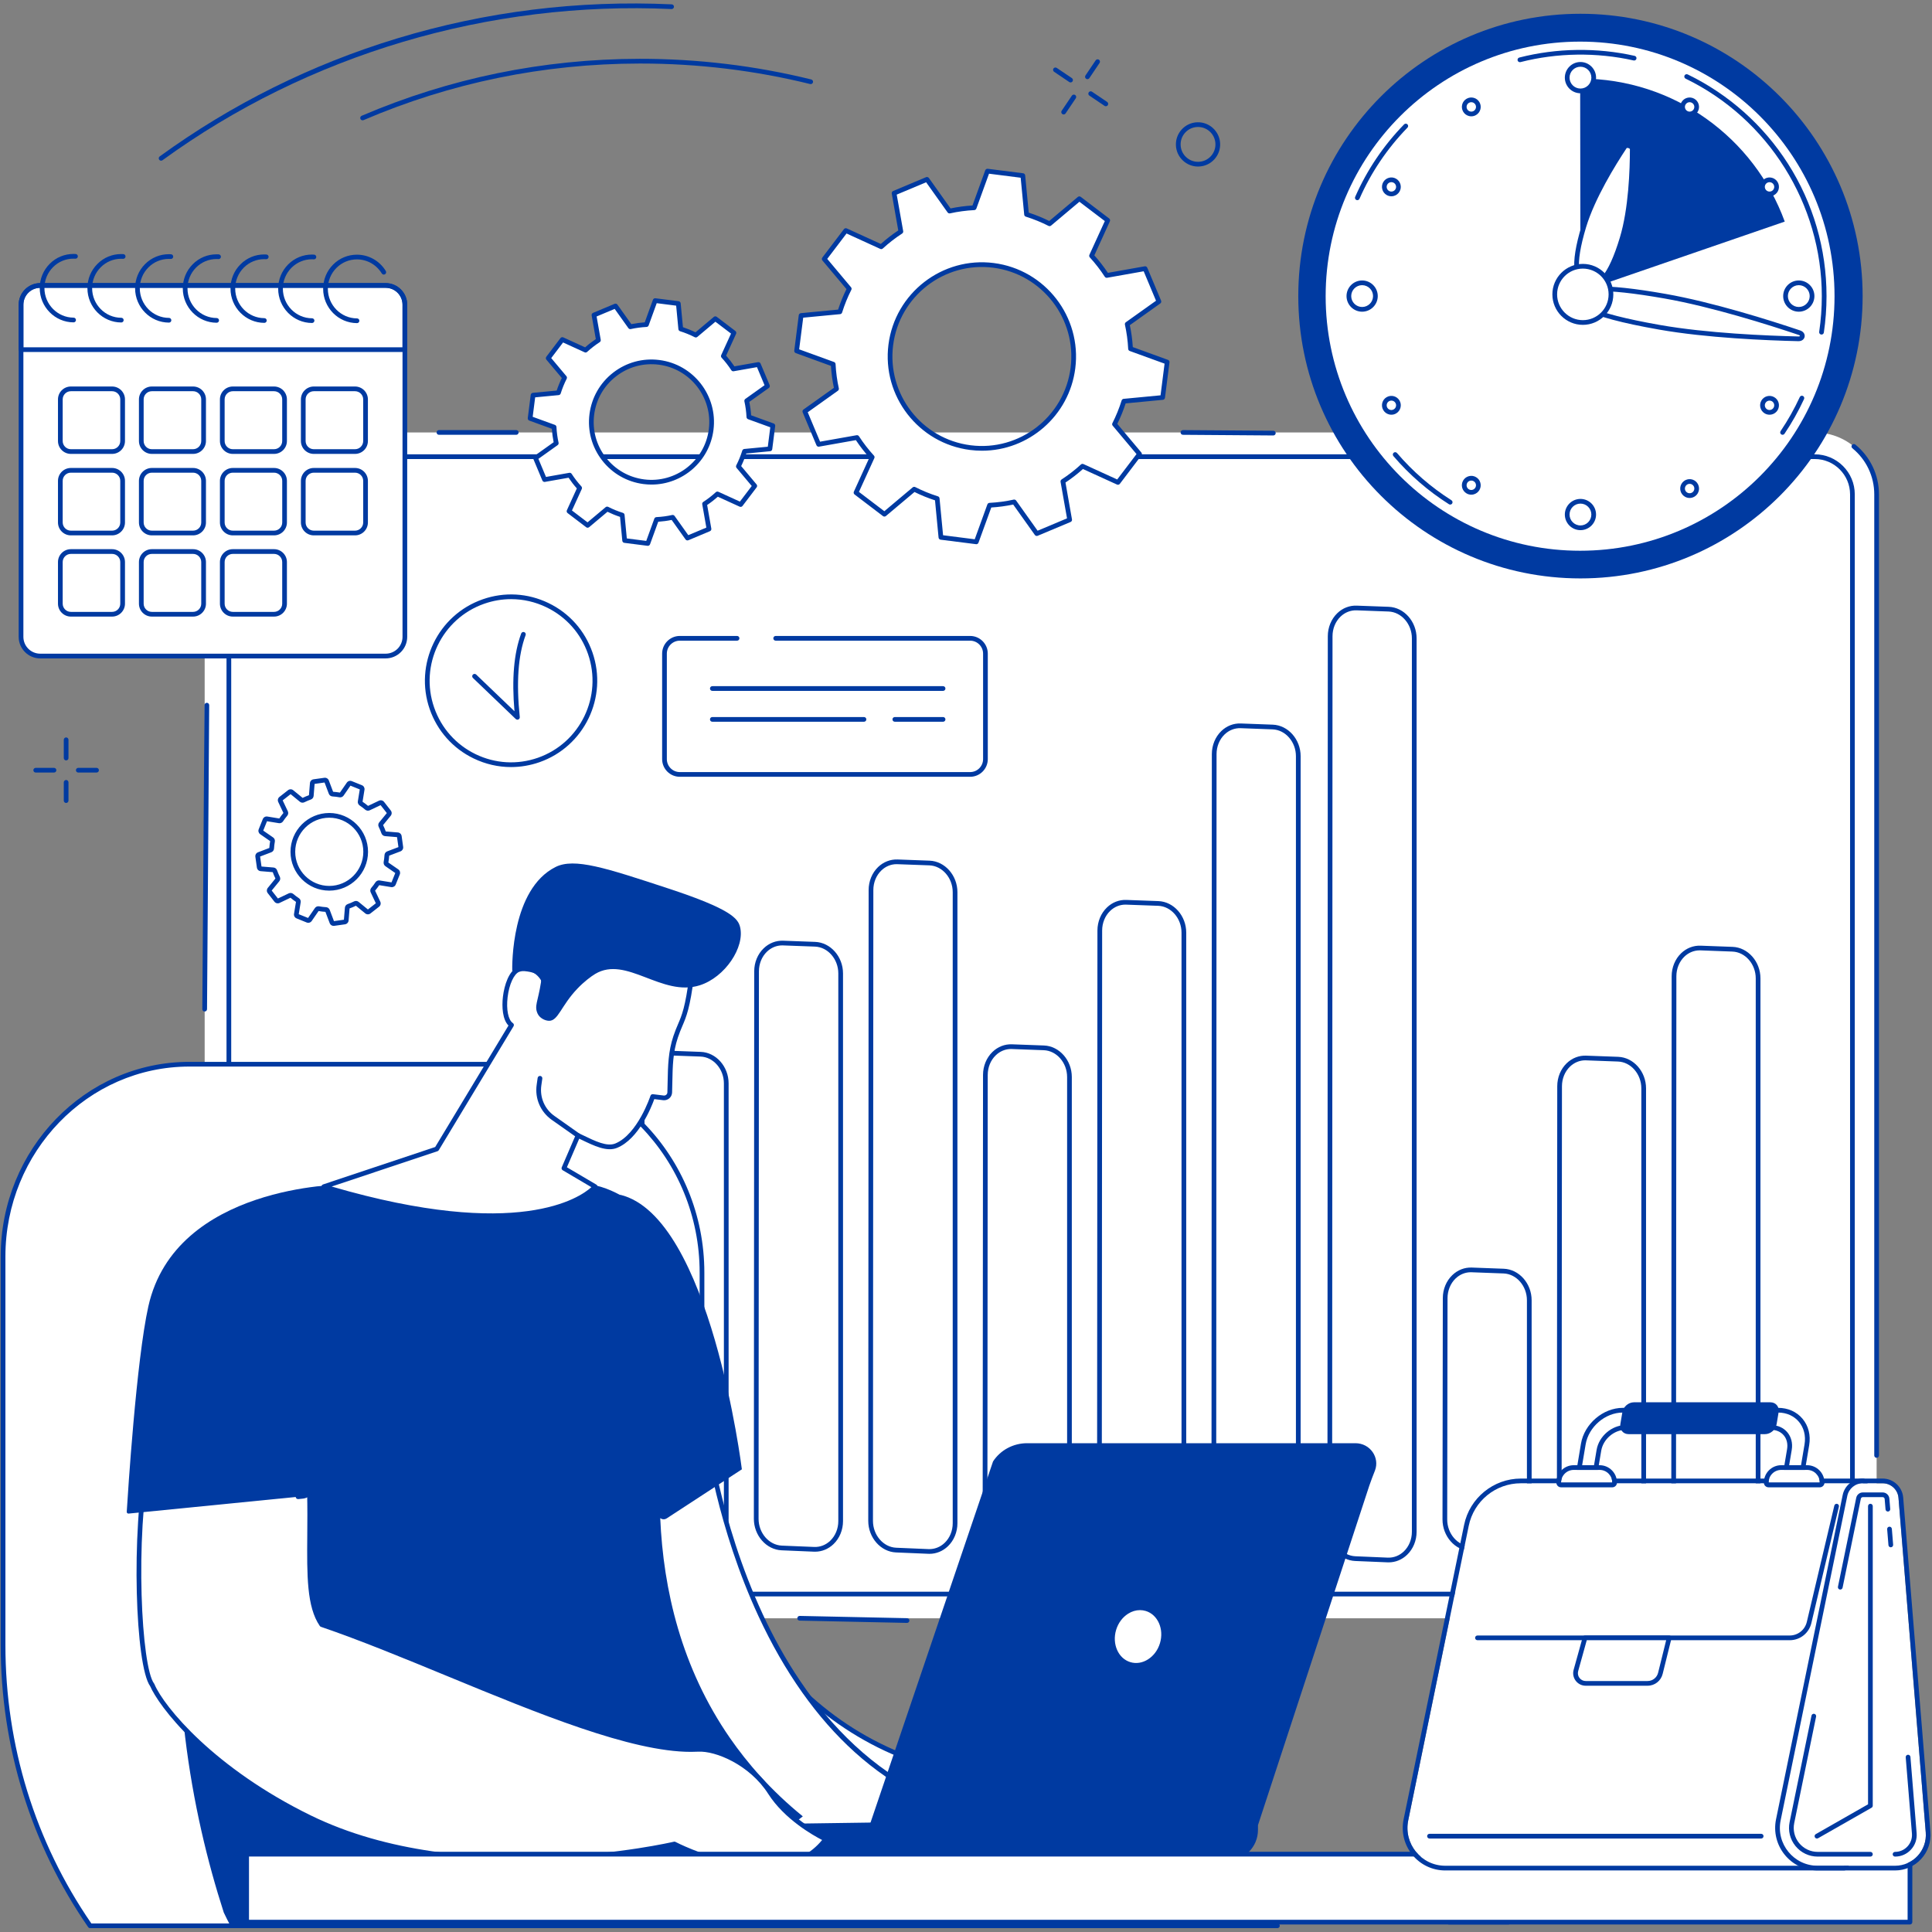 <?xml version="1.0" encoding="UTF-8" standalone="no"?>
<svg xmlns="http://www.w3.org/2000/svg" xmlns:xlink="http://www.w3.org/1999/xlink" xmlns:serif="http://www.serif.com/" width="100%" height="100%" viewBox="0 0 162 162" version="1.1" xml:space="preserve" style="fill-rule:evenodd;clip-rule:evenodd;stroke-linejoin:round;stroke-miterlimit:2;">
    <rect x="0" y="0" width="162" height="162" fill="#808080" stroke="none"/>
    <g id="_19.svg" serif:id="19.svg" transform="matrix(0.324,0,0,0.324,81,81)">
        <g transform="matrix(1,0,0,1,-250,-250)">
            <path d="M469.651,111.922L68.979,111.922C60.135,111.922 52.969,119.099 52.969,127.943L52.969,402.786C52.969,411.635 60.135,418.807 68.979,418.807L469.651,418.807C478.495,418.807 485.667,411.635 485.667,402.786L485.667,127.943C485.667,119.099 478.495,111.922 469.651,111.922" style="fill:white;fill-rule:nonzero;"></path>
            <path d="M68.979,412.542C63.604,412.542 59.229,408.167 59.229,402.786L59.229,127.938C59.229,122.557 63.604,118.182 68.979,118.182L469.656,118.182C475.031,118.182 479.406,122.557 479.406,127.938L479.406,402.786C479.406,408.167 475.031,412.542 469.656,412.542L68.979,412.542" style="fill:white;fill-rule:nonzero;"></path>
            <path d="M68.979,118.797C63.938,118.797 59.839,122.901 59.839,127.943L59.839,402.786C59.839,407.833 63.938,411.932 68.979,411.932L469.656,411.932C474.693,411.932 478.797,407.833 478.797,402.786L478.797,127.943C478.797,122.901 474.693,118.797 469.656,118.797L68.979,118.797ZM469.656,413.151L68.979,413.151C63.266,413.151 58.62,408.505 58.62,402.786L58.62,127.943C58.62,122.224 63.266,117.578 68.979,117.578L469.656,117.578C475.365,117.578 480.016,122.224 480.016,127.943L480.016,402.786C480.016,408.505 475.365,413.151 469.656,413.151" style="fill:rgb(0,58,161);fill-rule:nonzero;"></path>
            <path d="M67.203,134.734C66.865,134.734 66.594,134.464 66.594,134.125C66.594,129.401 70.438,125.552 75.161,125.552L98.255,125.552C98.594,125.552 98.865,125.823 98.865,126.161C98.865,126.495 98.594,126.771 98.255,126.771L75.161,126.771C71.109,126.771 67.813,130.068 67.813,134.125C67.813,134.464 67.536,134.734 67.203,134.734" style="fill:rgb(0,58,161);fill-rule:nonzero;"></path>
            <path d="M133.604,112.526L113.599,112.526C113.26,112.526 112.99,112.255 112.99,111.922C112.99,111.583 113.26,111.307 113.599,111.307L133.604,111.307C133.938,111.307 134.214,111.583 134.214,111.922C134.214,112.255 133.938,112.526 133.604,112.526" style="fill:rgb(0,58,161);fill-rule:nonzero;"></path>
            <path d="M329.531,112.698L306.141,112.526C305.802,112.526 305.531,112.25 305.536,111.917C305.536,111.578 305.813,111.307 306.146,111.307L306.151,111.307L329.536,111.479C329.875,111.479 330.146,111.755 330.146,112.094C330.141,112.427 329.87,112.698 329.531,112.698" style="fill:rgb(0,58,161);fill-rule:nonzero;"></path>
            <path d="M485.667,377.281C485.328,377.281 485.057,377.01 485.057,376.672L485.057,127.943C485.057,123.297 482.99,118.938 479.385,116C479.125,115.781 479.089,115.401 479.302,115.141C479.516,114.875 479.896,114.839 480.161,115.052C484.047,118.229 486.276,122.927 486.276,127.943L486.276,376.672C486.276,377.01 486.005,377.281 485.667,377.281" style="fill:rgb(0,58,161);fill-rule:nonzero;"></path>
            <path d="M234.734,420.005L234.724,420.005L206.938,419.417C206.604,419.411 206.339,419.13 206.344,418.792C206.349,418.458 206.62,418.198 206.953,418.198L206.964,418.198L234.745,418.786C235.083,418.792 235.349,419.073 235.344,419.411C235.339,419.74 235.063,420.005 234.734,420.005" style="fill:rgb(0,58,161);fill-rule:nonzero;"></path>
            <path d="M52.969,261.781L52.964,261.781C52.625,261.776 52.354,261.505 52.359,261.167L52.922,182.495C52.922,182.156 53.193,181.891 53.536,181.885C53.87,181.891 54.141,182.161 54.141,182.5L53.578,261.172C53.573,261.51 53.302,261.781 52.969,261.781" style="fill:rgb(0,58,161);fill-rule:nonzero;"></path>
            <path d="M121.849,399.307L113.484,398.958C109.813,398.807 106.88,395.443 106.885,391.396L106.969,319.234C106.974,315.083 110.063,311.802 113.828,311.938L122.104,312.245C125.786,312.38 128.734,315.74 128.734,319.797L128.734,392.01C128.734,396.177 125.63,399.469 121.849,399.307" style="fill:white;fill-rule:nonzero;"></path>
            <path d="M151.458,399.859L143.094,399.51C139.422,399.354 136.49,395.99 136.495,391.943L136.578,334.661C136.583,330.516 139.672,327.229 143.432,327.365L151.714,327.672C155.396,327.813 158.344,331.167 158.344,335.229L158.344,392.557C158.344,396.724 155.24,400.021 151.458,399.859" style="fill:white;fill-rule:nonzero;"></path>
            <path d="M172.818,273.13C171.365,273.13 169.969,273.703 168.875,274.76C167.557,276.026 166.802,277.875 166.802,279.823L166.708,392.5C166.703,396.193 169.406,399.313 172.724,399.453L181.094,399.802C182.625,399.865 184.115,399.292 185.266,398.188C186.583,396.917 187.344,395.068 187.344,393.109L187.344,280.385C187.344,276.682 184.63,273.563 181.297,273.438L173.026,273.135C172.958,273.13 172.885,273.13 172.818,273.13ZM181.328,401.026C181.234,401.026 181.135,401.021 181.042,401.021L172.672,400.672C168.708,400.505 165.484,396.839 165.49,392.495L165.583,279.823C165.583,277.542 166.474,275.375 168.026,273.88C169.417,272.547 171.198,271.844 173.068,271.917L181.344,272.224C185.328,272.37 188.563,276.031 188.563,280.385L188.563,393.109C188.563,395.401 187.667,397.568 186.109,399.068C184.781,400.339 183.099,401.026 181.328,401.026" style="fill:rgb(0,58,161);fill-rule:nonzero;"></path>
            <path d="M202.427,244.667C200.969,244.667 199.578,245.245 198.484,246.297C197.167,247.563 196.411,249.411 196.411,251.365L196.318,393.052C196.313,396.745 199.01,399.859 202.333,400.005L210.703,400.349C212.229,400.417 213.719,399.844 214.87,398.74C216.193,397.469 216.953,395.615 216.953,393.656L216.953,251.917C216.953,248.214 214.24,245.104 210.911,244.979L202.635,244.672C202.563,244.667 202.495,244.667 202.427,244.667ZM210.938,401.578C210.839,401.578 210.745,401.573 210.651,401.573L202.281,401.219C198.318,401.052 195.094,397.385 195.099,393.047L195.193,251.365C195.193,249.083 196.083,246.917 197.641,245.422C199.021,244.083 200.818,243.385 202.677,243.453L210.953,243.76C214.932,243.906 218.172,247.568 218.172,251.917L218.172,393.656C218.172,395.948 217.276,398.12 215.714,399.615C214.391,400.885 212.703,401.578 210.938,401.578" style="fill:rgb(0,58,161);fill-rule:nonzero;"></path>
            <path d="M232.036,223.646C230.578,223.646 229.188,224.219 228.094,225.276C226.776,226.542 226.021,228.391 226.021,230.344L225.922,393.599C225.922,397.297 228.62,400.417 231.943,400.552L240.307,400.906C241.833,400.964 243.328,400.396 244.479,399.286C245.802,398.021 246.563,396.167 246.563,394.208L246.563,230.901C246.563,227.193 243.849,224.078 240.516,223.953L232.245,223.651C232.177,223.646 232.104,223.646 232.036,223.646ZM240.542,402.13C240.448,402.13 240.354,402.125 240.255,402.12L231.891,401.771C227.927,401.604 224.703,397.938 224.703,393.599L224.802,230.339C224.802,228.057 225.693,225.896 227.245,224.396C228.63,223.063 230.427,222.365 232.292,222.432L240.563,222.74C244.542,222.885 247.781,226.547 247.781,230.901L247.781,394.208C247.781,396.495 246.885,398.672 245.323,400.167C244,401.438 242.313,402.13 240.542,402.13" style="fill:rgb(0,58,161);fill-rule:nonzero;"></path>
            <path d="M380.635,329.255C379.182,329.255 377.792,329.828 376.693,330.885C375.38,332.151 374.625,334 374.62,335.948L374.536,393.224C374.531,396.927 377.229,400.047 380.557,400.188L388.917,400.536C390.458,400.604 391.932,400.026 393.083,398.922C394.406,397.651 395.167,395.802 395.167,393.844L395.167,336.51C395.167,332.807 392.453,329.693 389.125,329.568L380.844,329.26C380.771,329.26 380.708,329.255 380.635,329.255ZM389.151,401.76C389.057,401.76 388.958,401.755 388.865,401.755L380.5,401.401C376.531,401.234 373.313,397.568 373.318,393.224L373.401,335.948C373.401,333.667 374.297,331.5 375.849,330.01C377.234,328.672 379.031,327.974 380.891,328.042L389.167,328.349C393.146,328.495 396.385,332.156 396.385,336.51L396.385,393.844C396.385,396.13 395.49,398.302 393.932,399.802C392.604,401.068 390.917,401.76 389.151,401.76" style="fill:rgb(0,58,161);fill-rule:nonzero;"></path>
            <path d="M410.25,274.411C408.797,274.411 407.401,274.99 406.307,276.042C404.99,277.313 404.234,279.156 404.234,281.109L404.141,393.781C404.141,397.474 406.839,400.594 410.161,400.734L418.526,401.089C420.052,401.151 421.542,400.578 422.698,399.474C424.016,398.203 424.776,396.354 424.776,394.396L424.776,281.672C424.776,277.964 422.068,274.844 418.729,274.724L410.458,274.417C410.391,274.417 410.323,274.411 410.25,274.411ZM418.76,402.313C418.667,402.313 418.568,402.307 418.474,402.302L410.109,401.953C406.141,401.786 402.922,398.12 402.922,393.781L403.016,281.109C403.016,278.828 403.906,276.661 405.458,275.167C406.849,273.828 408.63,273.13 410.5,273.203L418.781,273.505C422.76,273.656 425.995,277.313 425.995,281.672L425.995,394.396C425.995,396.682 425.099,398.854 423.542,400.349C422.219,401.62 420.531,402.313 418.76,402.313" style="fill:rgb(0,58,161);fill-rule:nonzero;"></path>
            <path d="M439.859,245.953C438.401,245.953 437.005,246.531 435.917,247.578C434.599,248.849 433.844,250.698 433.844,252.651L433.745,394.333C433.745,398.026 436.443,401.146 439.766,401.286L448.135,401.635C449.677,401.698 451.151,401.125 452.302,400.021C453.625,398.755 454.385,396.901 454.385,394.943L454.385,253.203C454.385,249.5 451.672,246.391 448.339,246.266L440.068,245.953L439.859,245.953ZM448.37,402.859C448.271,402.859 448.177,402.859 448.078,402.854L439.714,402.505C435.75,402.339 432.526,398.672 432.526,394.333L432.625,252.651C432.625,250.37 433.516,248.203 435.068,246.708C436.453,245.37 438.245,244.672 440.109,244.74L448.385,245.047C452.365,245.193 455.604,248.854 455.604,253.203L455.604,394.943C455.604,397.234 454.708,399.406 453.141,400.901C451.823,402.172 450.135,402.859 448.37,402.859" style="fill:rgb(0,58,161);fill-rule:nonzero;"></path>
            <path d="M261.646,271.479C260.188,271.479 258.792,272.057 257.698,273.115C256.38,274.38 255.63,276.224 255.625,278.177L255.536,394.151C255.531,397.844 258.229,400.964 261.552,401.104L269.917,401.453C271.448,401.521 272.938,400.943 274.089,399.839C275.411,398.573 276.167,396.719 276.167,394.766L276.167,278.74C276.167,275.031 273.458,271.917 270.125,271.792L261.849,271.484C261.781,271.484 261.714,271.479 261.646,271.479ZM270.151,402.677C270.057,402.677 269.964,402.677 269.87,402.672L261.5,402.323C257.531,402.156 254.313,398.49 254.313,394.151L254.406,278.177C254.411,275.896 255.302,273.729 256.854,272.234C258.24,270.896 260.01,270.198 261.896,270.266L270.172,270.573C274.151,270.719 277.385,274.385 277.385,278.74L277.385,394.766C277.385,397.052 276.495,399.224 274.932,400.719C273.609,401.99 271.922,402.677 270.151,402.677" style="fill:rgb(0,58,161);fill-rule:nonzero;"></path>
            <path d="M291.255,234.115C289.797,234.115 288.401,234.688 287.307,235.745C285.99,237.01 285.24,238.859 285.234,240.807L285.141,394.703C285.141,398.396 287.839,401.516 291.156,401.656L299.526,402.005C301.063,402.068 302.547,401.5 303.698,400.391C305.021,399.12 305.776,397.271 305.776,395.318L305.776,241.37C305.776,237.661 303.068,234.547 299.734,234.422L291.458,234.12C291.391,234.115 291.323,234.115 291.255,234.115ZM299.76,403.229C299.667,403.229 299.568,403.229 299.474,403.224L291.104,402.87C287.141,402.703 283.922,399.042 283.922,394.698L284.016,240.807C284.021,238.526 284.911,236.359 286.464,234.865C287.849,233.526 289.63,232.828 291.505,232.901L299.781,233.203C303.76,233.349 306.995,237.016 306.995,241.37L306.995,395.318C306.995,397.604 306.104,399.776 304.542,401.271C303.219,402.542 301.531,403.229 299.76,403.229" style="fill:rgb(0,58,161);fill-rule:nonzero;"></path>
            <path d="M329.135,402.557C330.672,402.62 332.151,402.047 333.307,400.943C334.63,399.672 335.385,397.823 335.385,395.865L335.385,195.703C335.385,192 332.677,188.88 329.339,188.76L321.073,188.453C319.547,188.396 318.063,188.974 316.917,190.078C315.604,191.344 314.844,193.193 314.844,195.146L314.75,395.255C314.745,398.948 317.448,402.068 320.766,402.203L329.135,402.557ZM329.37,403.781C329.276,403.781 329.182,403.776 329.083,403.776L320.714,403.422C316.75,403.255 313.531,399.594 313.531,395.255L313.625,195.146C313.625,192.865 314.521,190.698 316.073,189.198C317.458,187.865 319.24,187.161 321.115,187.234L329.385,187.542C333.365,187.688 336.604,191.349 336.604,195.703L336.604,395.865C336.604,398.151 335.708,400.323 334.151,401.823C332.828,403.089 331.141,403.781 329.37,403.781" style="fill:rgb(0,58,161);fill-rule:nonzero;"></path>
            <path d="M359.141,403.115C360.688,403.177 362.161,402.604 363.318,401.5C364.635,400.234 365.396,398.38 365.396,396.422L365.396,165.203C365.396,161.5 362.682,158.385 359.349,158.26L351.083,157.953C349.557,157.901 348.073,158.474 346.927,159.583C345.609,160.849 344.854,162.698 344.854,164.651L344.755,395.813C344.755,399.505 347.458,402.625 350.776,402.76L359.141,403.115ZM359.38,404.339C359.286,404.339 359.193,404.339 359.094,404.333L350.724,403.984C346.76,403.818 343.536,400.151 343.542,395.813L343.635,164.651C343.635,162.37 344.531,160.203 346.083,158.703C347.469,157.365 349.25,156.667 351.12,156.74L359.396,157.042C363.375,157.188 366.615,160.849 366.615,165.203L366.615,396.422C366.615,398.708 365.719,400.88 364.156,402.38C362.839,403.651 361.151,404.339 359.38,404.339" style="fill:rgb(0,58,161);fill-rule:nonzero;"></path>
            <path d="M482.047,76.625C482.047,116.974 449.349,149.693 409.021,149.693C368.688,149.693 335.995,116.974 335.995,76.625C335.995,36.276 368.688,3.563 409.021,3.563C449.349,3.563 482.047,36.276 482.047,76.625" style="fill:rgb(0,58,161);fill-rule:nonzero;"></path>
            <path d="M474.776,76.651C474.776,113.036 445.297,142.531 408.927,142.531C372.557,142.531 343.078,113.036 343.078,76.651C343.078,40.266 372.557,10.771 408.927,10.771C445.297,10.771 474.776,40.266 474.776,76.651" style="fill:white;fill-rule:nonzero;"></path>
            <path d="M461.323,112.521C461.203,112.521 461.089,112.49 460.984,112.417C460.703,112.229 460.63,111.849 460.818,111.573C462.703,108.781 464.37,105.813 465.781,102.766C465.917,102.458 466.276,102.328 466.583,102.469C466.896,102.604 467.026,102.969 466.885,103.276C465.448,106.385 463.75,109.406 461.828,112.255C461.708,112.427 461.516,112.521 461.323,112.521" style="fill:rgb(0,58,161);fill-rule:nonzero;"></path>
            <path d="M471.411,86.583C471.38,86.583 471.349,86.583 471.318,86.578C470.984,86.531 470.755,86.219 470.802,85.885C471.255,82.844 471.484,79.729 471.484,76.63C471.484,52.833 457.651,30.745 436.24,20.359C435.938,20.214 435.807,19.849 435.953,19.547C436.104,19.24 436.469,19.115 436.771,19.26C447.38,24.411 456.349,32.391 462.714,42.349C469.25,52.578 472.703,64.432 472.703,76.63C472.703,79.786 472.469,82.964 472.01,86.063C471.969,86.37 471.708,86.583 471.411,86.583" style="fill:rgb(0,58,161);fill-rule:nonzero;"></path>
            <path d="M393.349,16.089C393.073,16.089 392.828,15.906 392.755,15.635C392.672,15.307 392.87,14.974 393.198,14.891C402.88,12.411 413.292,12.266 423.047,14.458C423.375,14.531 423.583,14.859 423.51,15.188C423.432,15.516 423.109,15.724 422.781,15.646C413.214,13.495 403,13.641 393.5,16.073C393.448,16.083 393.396,16.089 393.349,16.089" style="fill:rgb(0,58,161);fill-rule:nonzero;"></path>
            <path d="M351.271,51.807C351.193,51.807 351.104,51.786 351.026,51.755C350.719,51.62 350.583,51.26 350.719,50.948C353.792,43.979 358.047,37.667 363.38,32.188C363.615,31.948 364,31.943 364.24,32.177C364.479,32.411 364.49,32.797 364.25,33.036C359.026,38.417 354.844,44.604 351.833,51.443C351.729,51.667 351.505,51.807 351.271,51.807" style="fill:rgb(0,58,161);fill-rule:nonzero;"></path>
            <path d="M375.307,130.583C375.198,130.583 375.083,130.552 374.984,130.49C369.594,127.078 364.76,122.885 360.609,118.031C360.391,117.776 360.417,117.391 360.672,117.172C360.927,116.953 361.313,116.979 361.536,117.234C365.609,122 370.354,126.109 375.635,129.464C375.917,129.641 376,130.016 375.823,130.302C375.703,130.484 375.51,130.583 375.307,130.583" style="fill:rgb(0,58,161);fill-rule:nonzero;"></path>
            <path d="M461.891,57.349C454.026,35.755 433.323,20.339 409.021,20.339L408.943,20.339L409.021,75.547L461.891,57.349" style="fill:rgb(0,58,161);fill-rule:nonzero;"></path>
            <path d="M412.453,20.094C412.453,21.995 410.911,23.531 409.021,23.531C407.125,23.531 405.589,21.995 405.589,20.094C405.589,18.198 407.125,16.661 409.021,16.661C410.911,16.661 412.453,18.198 412.453,20.094" style="fill:white;fill-rule:nonzero;"></path>
            <path d="M409.021,17.271C407.464,17.271 406.198,18.536 406.198,20.094C406.198,21.651 407.464,22.917 409.021,22.917C410.578,22.917 411.844,21.651 411.844,20.094C411.844,18.536 410.578,17.271 409.021,17.271ZM409.021,24.135C406.792,24.135 404.979,22.323 404.979,20.094C404.979,17.865 406.792,16.047 409.021,16.047C411.25,16.047 413.063,17.865 413.063,20.094C413.063,22.323 411.25,24.135 409.021,24.135" style="fill:rgb(0,58,161);fill-rule:nonzero;"></path>
            <path d="M412.453,133.156C412.453,135.052 410.917,136.589 409.021,136.589C407.125,136.589 405.589,135.052 405.589,133.156C405.589,131.26 407.125,129.724 409.021,129.724C410.917,129.724 412.453,131.26 412.453,133.156" style="fill:white;fill-rule:nonzero;"></path>
            <path d="M409.021,130.333C407.458,130.333 406.198,131.604 406.198,133.161C406.198,134.719 407.458,135.984 409.021,135.984C410.573,135.984 411.839,134.719 411.839,133.161C411.839,131.604 410.573,130.333 409.021,130.333ZM409.021,137.203C406.792,137.203 404.979,135.391 404.979,133.161C404.979,130.932 406.792,129.12 409.021,129.12C411.25,129.12 413.057,130.932 413.057,133.161C413.057,135.391 411.25,137.203 409.021,137.203" style="fill:rgb(0,58,161);fill-rule:nonzero;"></path>
            <path d="M352.516,73.193C354.411,73.193 355.948,74.734 355.948,76.63C355.948,78.526 354.411,80.063 352.516,80.063C350.62,80.063 349.083,78.526 349.083,76.63C349.083,74.734 350.62,73.193 352.516,73.193" style="fill:white;fill-rule:nonzero;"></path>
            <path d="M352.516,73.802C350.964,73.802 349.693,75.068 349.693,76.625C349.693,78.182 350.964,79.448 352.516,79.448C354.073,79.448 355.344,78.182 355.344,76.625C355.344,75.068 354.073,73.802 352.516,73.802ZM352.516,80.667C350.292,80.667 348.479,78.854 348.479,76.625C348.479,74.396 350.292,72.583 352.516,72.583C354.745,72.583 356.563,74.396 356.563,76.625C356.563,78.854 354.745,80.667 352.516,80.667" style="fill:rgb(0,58,161);fill-rule:nonzero;"></path>
            <path d="M465.521,73.193C467.417,73.193 468.953,74.729 468.953,76.63C468.953,78.526 467.417,80.063 465.521,80.063C463.625,80.063 462.094,78.526 462.094,76.63C462.094,74.729 463.625,73.193 465.521,73.193" style="fill:white;fill-rule:nonzero;"></path>
            <path d="M465.526,73.802C463.969,73.802 462.703,75.068 462.703,76.625C462.703,78.182 463.969,79.448 465.526,79.448C467.083,79.448 468.349,78.182 468.349,76.625C468.349,75.068 467.083,73.802 465.526,73.802ZM465.526,80.667C463.297,80.667 461.484,78.854 461.484,76.625C461.484,74.396 463.297,72.583 465.526,72.583C467.755,72.583 469.568,74.396 469.568,76.625C469.568,78.854 467.755,80.667 465.526,80.667" style="fill:rgb(0,58,161);fill-rule:nonzero;"></path>
            <path d="M382.349,26.755C382.854,27.625 382.557,28.745 381.682,29.25C380.807,29.755 379.693,29.453 379.188,28.578C378.682,27.708 378.984,26.589 379.859,26.083C380.729,25.578 381.849,25.88 382.349,26.755" style="fill:white;fill-rule:nonzero;"></path>
            <path d="M380.766,26.448C380.557,26.448 380.349,26.505 380.161,26.609C379.88,26.776 379.677,27.036 379.594,27.354C379.51,27.667 379.552,27.995 379.714,28.276C379.875,28.557 380.141,28.76 380.458,28.844C380.766,28.927 381.099,28.885 381.38,28.724C381.661,28.557 381.859,28.297 381.948,27.979C382.031,27.667 381.99,27.339 381.823,27.057C381.661,26.776 381.396,26.578 381.083,26.49C380.979,26.464 380.875,26.448 380.766,26.448ZM380.776,30.104C380.557,30.104 380.349,30.078 380.141,30.021C379.51,29.854 378.984,29.448 378.661,28.885C378.333,28.318 378.25,27.667 378.417,27.036C378.583,26.406 378.99,25.885 379.552,25.557C380.115,25.229 380.776,25.146 381.396,25.313C382.031,25.479 382.552,25.885 382.88,26.448C383.208,27.016 383.292,27.667 383.125,28.297C382.953,28.927 382.552,29.448 381.99,29.776C381.615,29.995 381.193,30.104 380.776,30.104" style="fill:rgb(0,58,161);fill-rule:nonzero;"></path>
            <path d="M359.172,103.307C360.052,102.802 361.167,103.104 361.672,103.979C362.172,104.854 361.875,105.969 361,106.474C360.13,106.979 359.01,106.677 358.505,105.807C358,104.932 358.302,103.813 359.172,103.307" style="fill:white;fill-rule:nonzero;"></path>
            <path d="M360.089,103.672C359.875,103.672 359.667,103.729 359.479,103.833C359.198,104 358.995,104.26 358.911,104.573C358.828,104.891 358.87,105.219 359.031,105.5C359.198,105.781 359.458,105.984 359.776,106.068C360.089,106.151 360.417,106.109 360.698,105.943C360.979,105.781 361.182,105.521 361.266,105.208C361.349,104.891 361.307,104.563 361.141,104.281C360.979,104 360.719,103.802 360.406,103.714C360.297,103.688 360.193,103.672 360.089,103.672ZM360.094,107.328C359.88,107.328 359.667,107.302 359.458,107.245C358.828,107.078 358.302,106.672 357.979,106.109C357.656,105.547 357.568,104.891 357.734,104.26C357.906,103.63 358.307,103.104 358.87,102.781C359.432,102.458 360.094,102.37 360.719,102.536C361.344,102.703 361.875,103.109 362.198,103.672C362.526,104.234 362.609,104.891 362.438,105.521C362.271,106.151 361.87,106.677 361.307,107C360.932,107.219 360.516,107.328 360.094,107.328" style="fill:rgb(0,58,161);fill-rule:nonzero;"></path>
            <path d="M457.042,46.776C457.917,46.271 459.031,46.573 459.536,47.448C460.042,48.323 459.74,49.438 458.87,49.943C457.995,50.448 456.88,50.146 456.375,49.271C455.87,48.401 456.167,47.281 457.042,46.776" style="fill:white;fill-rule:nonzero;"></path>
            <path d="M457.948,47.146C457.745,47.146 457.531,47.198 457.344,47.307C456.766,47.646 456.563,48.391 456.901,48.974C457.234,49.552 457.979,49.75 458.563,49.417C458.844,49.255 459.042,48.995 459.13,48.677C459.214,48.365 459.167,48.036 459.005,47.755C458.781,47.365 458.37,47.146 457.948,47.146ZM457.958,50.797C457.115,50.797 456.292,50.359 455.844,49.578C455.167,48.417 455.573,46.922 456.734,46.25C457.901,45.578 459.391,45.979 460.063,47.146C460.385,47.708 460.474,48.365 460.307,48.995C460.141,49.62 459.734,50.146 459.167,50.474C458.786,50.693 458.37,50.797 457.958,50.797" style="fill:rgb(0,58,161);fill-rule:nonzero;"></path>
            <path d="M361,46.776C361.875,47.281 362.172,48.396 361.667,49.271C361.167,50.146 360.047,50.448 359.172,49.943C358.302,49.438 358.005,48.323 358.505,47.448C359.01,46.573 360.13,46.271 361,46.776" style="fill:white;fill-rule:nonzero;"></path>
            <path d="M360.089,47.141C359.984,47.141 359.875,47.156 359.771,47.182C359.458,47.266 359.198,47.469 359.031,47.75C358.87,48.031 358.828,48.359 358.911,48.677C358.995,48.99 359.198,49.25 359.479,49.417C359.76,49.578 360.089,49.62 360.401,49.536C360.719,49.453 360.979,49.25 361.141,48.969C361.307,48.688 361.349,48.359 361.266,48.047C361.177,47.729 360.979,47.469 360.693,47.302C360.505,47.198 360.302,47.141 360.089,47.141ZM360.083,50.797C359.661,50.797 359.245,50.688 358.87,50.469C358.307,50.146 357.901,49.62 357.734,48.99C357.568,48.359 357.656,47.703 357.979,47.141C358.302,46.578 358.828,46.177 359.458,46.005C360.083,45.839 360.74,45.922 361.307,46.25C361.87,46.578 362.271,47.099 362.438,47.729C362.609,48.359 362.521,49.016 362.198,49.578C361.87,50.141 361.344,50.547 360.719,50.714C360.505,50.771 360.297,50.797 360.083,50.797" style="fill:rgb(0,58,161);fill-rule:nonzero;"></path>
            <path d="M458.87,103.307C459.74,103.813 460.042,104.932 459.536,105.807C459.031,106.682 457.917,106.979 457.042,106.474C456.167,105.969 455.87,104.849 456.375,103.979C456.88,103.104 457.995,102.802 458.87,103.307" style="fill:white;fill-rule:nonzero;"></path>
            <path d="M457.953,103.677C457.531,103.677 457.125,103.896 456.901,104.286C456.563,104.865 456.766,105.615 457.344,105.948C457.922,106.281 458.672,106.083 459.005,105.505C459.167,105.224 459.214,104.896 459.13,104.578C459.042,104.266 458.844,104 458.563,103.839C458.37,103.729 458.156,103.677 457.953,103.677ZM457.948,107.328C457.531,107.328 457.12,107.224 456.734,107.005C455.573,106.333 455.167,104.839 455.844,103.672C456.516,102.51 458.005,102.115 459.167,102.786C459.734,103.109 460.141,103.635 460.307,104.26C460.474,104.891 460.385,105.552 460.063,106.115C459.609,106.896 458.792,107.328 457.948,107.328" style="fill:rgb(0,58,161);fill-rule:nonzero;"></path>
            <path d="M379.188,124.672C379.693,123.797 380.807,123.495 381.682,124C382.557,124.505 382.854,125.625 382.354,126.495C381.849,127.37 380.729,127.672 379.854,127.167C378.984,126.661 378.682,125.547 379.188,124.672" style="fill:white;fill-rule:nonzero;"></path>
            <path d="M379.188,124.672L379.193,124.672L379.188,124.672ZM380.771,124.37C380.667,124.37 380.563,124.38 380.453,124.411C380.141,124.495 379.875,124.693 379.714,124.979C379.552,125.26 379.51,125.589 379.594,125.901C379.677,126.214 379.875,126.479 380.156,126.641C380.443,126.807 380.771,126.844 381.078,126.766C381.396,126.677 381.656,126.474 381.823,126.193C381.984,125.911 382.026,125.583 381.943,125.271C381.859,124.958 381.656,124.693 381.375,124.531C381.193,124.422 380.979,124.37 380.771,124.37ZM380.766,128.026C380.344,128.026 379.922,127.917 379.552,127.698C378.984,127.37 378.583,126.844 378.411,126.219C378.245,125.589 378.333,124.932 378.656,124.37C378.984,123.802 379.51,123.401 380.135,123.234C380.766,123.063 381.422,123.146 381.984,123.479C382.552,123.802 382.953,124.323 383.12,124.958C383.286,125.583 383.203,126.24 382.88,126.807C382.552,127.37 382.026,127.771 381.396,127.943C381.188,127.995 380.974,128.026 380.766,128.026" style="fill:rgb(0,58,161);fill-rule:nonzero;"></path>
            <path d="M435.693,26.755C436.198,25.88 437.313,25.578 438.188,26.083C439.057,26.589 439.359,27.708 438.854,28.578C438.349,29.453 437.234,29.755 436.365,29.25C435.484,28.745 435.188,27.625 435.693,26.755" style="fill:white;fill-rule:nonzero;"></path>
            <path d="M436.219,27.063C435.88,27.641 436.083,28.391 436.667,28.724C437.245,29.063 437.995,28.859 438.323,28.281C438.49,28 438.531,27.667 438.448,27.354C438.365,27.042 438.161,26.776 437.88,26.615C437.297,26.276 436.552,26.479 436.219,27.063ZM437.266,30.109C436.854,30.109 436.438,30 436.057,29.781C434.891,29.109 434.49,27.615 435.161,26.453C435.833,25.286 437.328,24.885 438.49,25.557C439.052,25.885 439.458,26.411 439.62,27.036C439.792,27.667 439.703,28.323 439.38,28.891C438.927,29.672 438.109,30.109 437.266,30.109" style="fill:rgb(0,58,161);fill-rule:nonzero;"></path>
            <path d="M435.688,125.526C436.193,124.651 437.307,124.354 438.182,124.859C439.057,125.359 439.354,126.479 438.854,127.354C438.344,128.229 437.229,128.526 436.359,128.021C435.484,127.521 435.182,126.401 435.688,125.526" style="fill:white;fill-rule:nonzero;"></path>
            <path d="M436.219,125.828C435.885,126.411 436.083,127.156 436.667,127.49C437.245,127.823 437.995,127.625 438.328,127.042C438.49,126.766 438.536,126.438 438.453,126.12C438.37,125.807 438.167,125.547 437.885,125.38C437.307,125.047 436.552,125.245 436.219,125.828ZM437.271,128.875C436.854,128.875 436.438,128.771 436.057,128.547C434.891,127.875 434.49,126.38 435.167,125.219C435.833,124.057 437.328,123.656 438.49,124.323C439.052,124.651 439.458,125.177 439.625,125.807C439.797,126.438 439.708,127.089 439.385,127.656C438.932,128.438 438.109,128.875 437.271,128.875" style="fill:rgb(0,58,161);fill-rule:nonzero;"></path>
            <path d="M429.49,84.708C412.281,81.682 407.813,79.042 408.203,76.818C408.594,74.594 413.698,73.63 430.901,76.651C443.198,78.818 458.156,83.568 465.682,86.099C466.839,86.484 466.62,87.719 465.406,87.688C457.464,87.5 441.786,86.87 429.49,84.708" style="fill:white;fill-rule:nonzero;"></path>
            <path d="M429.594,84.104C441.781,86.25 457.276,86.885 465.427,87.078C465.734,87.083 465.823,86.979 465.833,86.943C465.839,86.906 465.776,86.766 465.495,86.677C457.771,84.078 442.99,79.396 430.797,77.255C422.854,75.859 416.958,75.224 413.271,75.375C410.547,75.484 408.958,76.031 408.807,76.917C408.578,78.198 410.984,80.833 429.594,84.104ZM465.453,88.297L465.396,88.297C457.208,88.104 441.651,87.464 429.385,85.302C409.359,81.786 407.224,78.859 407.604,76.708C407.885,75.135 409.719,74.297 413.229,74.156C416.995,74.005 422.984,74.641 431.01,76.052C443.276,78.208 458.125,82.906 465.88,85.521C466.818,85.833 467.141,86.568 467.036,87.156C466.932,87.729 466.406,88.297 465.453,88.297" style="fill:rgb(0,58,161);fill-rule:nonzero;"></path>
            <path d="M419.802,61.656C416.594,72.292 413.479,74.583 410.74,73.755C408,72.927 406.672,69.297 409.885,58.656C412.177,51.052 417.573,42.344 420.464,38C420.906,37.333 422.422,37.792 422.422,38.589C422.422,43.813 422.099,54.047 419.802,61.656" style="fill:white;fill-rule:nonzero;"></path>
            <path d="M421.177,38.281C421.057,38.281 420.984,38.313 420.974,38.328C418.021,42.776 412.729,51.344 410.469,58.828C409.005,63.688 408.406,67.38 408.688,69.813C408.906,71.682 409.635,72.781 410.917,73.167C412.198,73.557 413.411,73.047 414.63,71.609C416.208,69.74 417.755,66.328 419.219,61.474C421.484,53.99 421.818,43.922 421.818,38.583C421.818,38.552 421.703,38.406 421.432,38.323C421.333,38.292 421.245,38.281 421.177,38.281ZM411.75,74.516C411.359,74.516 410.964,74.453 410.563,74.339C408.792,73.802 407.75,72.328 407.479,69.953C407.172,67.318 407.771,63.568 409.302,58.474C411.609,50.844 416.964,42.151 419.958,37.656C420.313,37.125 421.031,36.927 421.786,37.156C422.542,37.385 423.036,37.948 423.036,38.583C423.036,43.99 422.693,54.193 420.391,61.823C418.854,66.911 417.276,70.37 415.563,72.396C414.365,73.807 413.094,74.516 411.75,74.516" style="fill:rgb(0,58,161);fill-rule:nonzero;"></path>
            <path d="M416.917,76.188C416.917,80.208 413.661,83.469 409.641,83.469C405.625,83.469 402.365,80.208 402.365,76.188C402.365,72.167 405.625,68.906 409.641,68.906C413.661,68.906 416.917,72.167 416.917,76.188" style="fill:white;fill-rule:nonzero;"></path>
            <path d="M409.641,69.516C405.969,69.516 402.979,72.505 402.979,76.182C402.979,79.865 405.969,82.854 409.641,82.854C413.318,82.854 416.307,79.865 416.307,76.182C416.307,72.505 413.318,69.516 409.641,69.516ZM409.641,84.073C405.297,84.073 401.755,80.536 401.755,76.182C401.755,71.833 405.297,68.297 409.641,68.297C413.99,68.297 417.526,71.833 417.526,76.182C417.526,80.536 413.99,84.073 409.641,84.073" style="fill:rgb(0,58,161);fill-rule:nonzero;"></path>
            <path d="M99.807,169.781L10.411,169.781C7.667,169.781 5.438,167.557 5.438,164.807L5.438,78.849C5.438,76.099 7.667,73.875 10.411,73.875L99.807,73.875C102.552,73.875 104.776,76.099 104.776,78.849L104.776,164.807C104.776,167.557 102.552,169.781 99.807,169.781" style="fill:white;fill-rule:nonzero;"></path>
            <path d="M6.052,89.875L104.172,89.875L104.172,78.849C104.172,76.443 102.214,74.484 99.807,74.484L10.411,74.484C8.005,74.484 6.052,76.443 6.052,78.849L6.052,89.875ZM104.776,91.099L5.438,91.099C5.104,91.099 4.833,90.823 4.833,90.484L4.833,78.849C4.833,75.771 7.333,73.266 10.411,73.266L99.807,73.266C102.88,73.266 105.385,75.771 105.385,78.849L105.385,90.484C105.385,90.823 105.115,91.099 104.776,91.099" style="fill:rgb(0,58,161);fill-rule:nonzero;"></path>
            <path d="M10.411,74.484C8.005,74.484 6.052,76.443 6.052,78.849L6.052,164.813C6.052,167.219 8.005,169.172 10.411,169.172L99.807,169.172C102.214,169.172 104.172,167.219 104.172,164.813L104.172,78.849C104.172,76.443 102.214,74.484 99.807,74.484L10.411,74.484ZM99.807,170.396L10.411,170.396C7.333,170.396 4.833,167.891 4.833,164.813L4.833,78.849C4.833,75.771 7.333,73.266 10.411,73.266L99.807,73.266C102.88,73.266 105.385,75.771 105.385,78.849L105.385,164.813C105.385,167.891 102.88,170.396 99.807,170.396" style="fill:rgb(0,58,161);fill-rule:nonzero;"></path>
            <path d="M18.339,122.328C17.172,122.328 16.224,123.276 16.224,124.443L16.224,135.219C16.224,136.385 17.172,137.333 18.339,137.333L29.01,137.333C30.177,137.333 31.125,136.385 31.125,135.219L31.125,124.443C31.125,123.276 30.177,122.328 29.01,122.328L18.339,122.328ZM29.01,138.552L18.339,138.552C16.5,138.552 15.005,137.057 15.005,135.219L15.005,124.443C15.005,122.604 16.5,121.109 18.339,121.109L29.01,121.109C30.849,121.109 32.344,122.604 32.344,124.443L32.344,135.219C32.344,137.057 30.849,138.552 29.01,138.552" style="fill:rgb(0,58,161);fill-rule:nonzero;"></path>
            <path d="M39.292,122.328C38.125,122.328 37.177,123.276 37.177,124.443L37.177,135.219C37.177,136.385 38.125,137.333 39.292,137.333L49.969,137.333C51.135,137.333 52.083,136.385 52.083,135.219L52.083,124.443C52.083,123.276 51.135,122.328 49.969,122.328L39.292,122.328ZM49.969,138.552L39.292,138.552C37.458,138.552 35.958,137.057 35.958,135.219L35.958,124.443C35.958,122.604 37.458,121.109 39.292,121.109L49.969,121.109C51.807,121.109 53.302,122.604 53.302,124.443L53.302,135.219C53.302,137.057 51.807,138.552 49.969,138.552" style="fill:rgb(0,58,161);fill-rule:nonzero;"></path>
            <path d="M60.25,122.328C59.083,122.328 58.135,123.276 58.135,124.443L58.135,135.219C58.135,136.385 59.083,137.333 60.25,137.333L70.922,137.333C72.089,137.333 73.042,136.385 73.042,135.219L73.042,124.443C73.042,123.276 72.089,122.328 70.922,122.328L60.25,122.328ZM70.922,138.552L60.25,138.552C58.411,138.552 56.917,137.057 56.917,135.219L56.917,124.443C56.917,122.604 58.411,121.109 60.25,121.109L70.922,121.109C72.76,121.109 74.255,122.604 74.255,124.443L74.255,135.219C74.255,137.057 72.76,138.552 70.922,138.552" style="fill:rgb(0,58,161);fill-rule:nonzero;"></path>
            <path d="M81.208,122.328C80.042,122.328 79.094,123.276 79.094,124.443L79.094,135.219C79.094,136.385 80.042,137.333 81.208,137.333L91.88,137.333C93.047,137.333 93.995,136.385 93.995,135.219L93.995,124.443C93.995,123.276 93.047,122.328 91.88,122.328L81.208,122.328ZM91.88,138.552L81.208,138.552C79.37,138.552 77.875,137.057 77.875,135.219L77.875,124.443C77.875,122.604 79.37,121.109 81.208,121.109L91.88,121.109C93.719,121.109 95.214,122.604 95.214,124.443L95.214,135.219C95.214,137.057 93.719,138.552 91.88,138.552" style="fill:rgb(0,58,161);fill-rule:nonzero;"></path>
            <path d="M18.339,143.349C17.172,143.349 16.224,144.297 16.224,145.458L16.224,156.234C16.224,157.401 17.172,158.354 18.339,158.354L29.01,158.354C30.177,158.354 31.125,157.401 31.125,156.234L31.125,145.458C31.125,144.297 30.177,143.349 29.01,143.349L18.339,143.349ZM29.01,159.573L18.339,159.573C16.5,159.573 15.005,158.073 15.005,156.234L15.005,145.458C15.005,143.62 16.5,142.125 18.339,142.125L29.01,142.125C30.849,142.125 32.344,143.62 32.344,145.458L32.344,156.234C32.344,158.073 30.849,159.573 29.01,159.573" style="fill:rgb(0,58,161);fill-rule:nonzero;"></path>
            <path d="M39.292,143.349C38.125,143.349 37.177,144.297 37.177,145.458L37.177,156.234C37.177,157.401 38.125,158.354 39.292,158.354L49.969,158.354C51.13,158.354 52.083,157.401 52.083,156.234L52.083,145.458C52.083,144.297 51.13,143.349 49.969,143.349L39.292,143.349ZM49.969,159.573L39.292,159.573C37.458,159.573 35.958,158.073 35.958,156.234L35.958,145.458C35.958,143.62 37.458,142.125 39.292,142.125L49.969,142.125C51.802,142.125 53.302,143.62 53.302,145.458L53.302,156.234C53.302,158.073 51.802,159.573 49.969,159.573" style="fill:rgb(0,58,161);fill-rule:nonzero;"></path>
            <path d="M60.25,143.349C59.083,143.349 58.135,144.297 58.135,145.458L58.135,156.234C58.135,157.401 59.083,158.354 60.25,158.354L70.922,158.354C72.089,158.354 73.036,157.401 73.036,156.234L73.036,145.458C73.036,144.297 72.089,143.349 70.922,143.349L60.25,143.349ZM70.922,159.573L60.25,159.573C58.411,159.573 56.917,158.073 56.917,156.234L56.917,145.458C56.917,143.62 58.411,142.125 60.25,142.125L70.922,142.125C72.76,142.125 74.255,143.62 74.255,145.458L74.255,156.234C74.255,158.073 72.76,159.573 70.922,159.573" style="fill:rgb(0,58,161);fill-rule:nonzero;"></path>
            <path d="M18.339,101.245C17.172,101.245 16.224,102.193 16.224,103.359L16.224,114.135C16.224,115.302 17.172,116.255 18.339,116.255L29.01,116.255C30.177,116.255 31.125,115.302 31.125,114.135L31.125,103.359C31.125,102.193 30.177,101.245 29.01,101.245L18.339,101.245ZM29.01,117.469L18.339,117.469C16.5,117.469 15.005,115.974 15.005,114.135L15.005,103.359C15.005,101.521 16.5,100.026 18.339,100.026L29.01,100.026C30.849,100.026 32.344,101.521 32.344,103.359L32.344,114.135C32.344,115.974 30.849,117.469 29.01,117.469" style="fill:rgb(0,58,161);fill-rule:nonzero;"></path>
            <path d="M39.292,101.245C38.125,101.245 37.177,102.193 37.177,103.359L37.177,114.135C37.177,115.302 38.125,116.255 39.292,116.255L49.969,116.255C51.13,116.255 52.083,115.302 52.083,114.135L52.083,103.359C52.083,102.193 51.13,101.245 49.969,101.245L39.292,101.245ZM49.969,117.469L39.292,117.469C37.458,117.469 35.958,115.974 35.958,114.135L35.958,103.359C35.958,101.521 37.458,100.026 39.292,100.026L49.969,100.026C51.807,100.026 53.302,101.521 53.302,103.359L53.302,114.135C53.302,115.974 51.807,117.469 49.969,117.469" style="fill:rgb(0,58,161);fill-rule:nonzero;"></path>
            <path d="M60.25,101.245C59.083,101.245 58.135,102.193 58.135,103.359L58.135,114.135C58.135,115.302 59.083,116.255 60.25,116.255L70.922,116.255C72.089,116.255 73.036,115.302 73.036,114.135L73.036,103.359C73.036,102.193 72.089,101.245 70.922,101.245L60.25,101.245ZM70.922,117.469L60.25,117.469C58.411,117.469 56.917,115.974 56.917,114.135L56.917,103.359C56.917,101.521 58.411,100.026 60.25,100.026L70.922,100.026C72.76,100.026 74.255,101.521 74.255,103.359L74.255,114.135C74.255,115.974 72.76,117.469 70.922,117.469" style="fill:rgb(0,58,161);fill-rule:nonzero;"></path>
            <path d="M81.208,101.245C80.042,101.245 79.094,102.193 79.094,103.359L79.094,114.135C79.094,115.302 80.042,116.255 81.208,116.255L91.88,116.255C93.047,116.255 93.995,115.302 93.995,114.135L93.995,103.359C93.995,102.193 93.047,101.245 91.88,101.245L81.208,101.245ZM91.88,117.469L81.208,117.469C79.37,117.469 77.875,115.974 77.875,114.135L77.875,103.359C77.875,101.521 79.37,100.026 81.208,100.026L91.88,100.026C93.719,100.026 95.214,101.521 95.214,103.359L95.214,114.135C95.214,115.974 93.719,117.469 91.88,117.469" style="fill:rgb(0,58,161);fill-rule:nonzero;"></path>
            <path d="M19.047,83.427C14.219,83.417 10.281,79.432 10.281,74.552C10.281,72.172 11.203,69.938 12.875,68.266C14.521,66.62 16.698,65.719 19.016,65.719C19.214,65.719 19.391,65.724 19.573,65.734C19.911,65.755 20.167,66.047 20.146,66.385C20.125,66.719 19.828,66.974 19.495,66.953C19.339,66.943 19.167,66.938 19.016,66.938C17.026,66.938 15.151,67.714 13.734,69.13C12.292,70.573 11.5,72.495 11.5,74.552C11.5,78.76 14.891,82.193 19.052,82.208C19.385,82.208 19.656,82.484 19.656,82.818C19.656,83.156 19.385,83.427 19.047,83.427" style="fill:rgb(0,58,161);fill-rule:nonzero;"></path>
            <path d="M31.391,83.458C26.557,83.443 22.625,79.464 22.625,74.583C22.62,72.198 23.542,69.969 25.219,68.297C26.859,66.651 29.042,65.75 31.359,65.75C31.552,65.75 31.734,65.755 31.917,65.766C32.255,65.786 32.51,66.078 32.484,66.417C32.464,66.75 32.167,67.005 31.839,66.984C31.682,66.974 31.51,66.969 31.359,66.969C29.37,66.969 27.495,67.745 26.078,69.161C24.635,70.599 23.839,72.526 23.844,74.583C23.844,78.792 27.229,82.229 31.391,82.24C31.729,82.24 32,82.51 32,82.849C32,83.182 31.729,83.458 31.391,83.458" style="fill:rgb(0,58,161);fill-rule:nonzero;"></path>
            <path d="M43.734,83.49L43.729,83.49C38.901,83.479 34.969,79.5 34.964,74.62C34.964,72.234 35.885,70 37.557,68.333C39.203,66.688 41.385,65.786 43.698,65.786C43.896,65.786 44.073,65.792 44.26,65.802C44.594,65.823 44.849,66.115 44.828,66.453C44.807,66.786 44.51,67.042 44.182,67.021C44.021,67.01 43.859,67.005 43.698,67.005C41.708,67.005 39.833,67.781 38.422,69.193C36.974,70.635 36.182,72.557 36.182,74.615C36.188,78.828 39.573,82.26 43.734,82.271C44.068,82.271 44.344,82.547 44.339,82.885C44.339,83.224 44.068,83.49 43.734,83.49" style="fill:rgb(0,58,161);fill-rule:nonzero;"></path>
            <path d="M56.073,83.526C51.24,83.51 47.313,79.531 47.307,74.651C47.307,72.271 48.224,70.036 49.901,68.365C51.547,66.719 53.724,65.818 56.042,65.818C56.234,65.818 56.417,65.823 56.599,65.833C56.938,65.859 57.193,66.146 57.172,66.479C57.151,66.818 56.865,67.073 56.521,67.052C56.365,67.042 56.203,67.036 56.042,67.036C54.052,67.036 52.177,67.813 50.76,69.224C49.318,70.667 48.526,72.594 48.526,74.651C48.526,78.859 51.917,82.292 56.073,82.307C56.411,82.307 56.682,82.578 56.682,82.917C56.682,83.25 56.411,83.526 56.073,83.526" style="fill:rgb(0,58,161);fill-rule:nonzero;"></path>
            <path d="M68.417,83.557C63.583,83.542 59.651,79.563 59.651,74.682C59.646,72.297 60.568,70.068 62.245,68.396C63.891,66.75 66.068,65.849 68.385,65.849C68.578,65.849 68.76,65.854 68.943,65.865C69.281,65.885 69.536,66.177 69.516,66.51C69.49,66.849 69.193,67.104 68.865,67.083C68.708,67.073 68.536,67.068 68.385,67.068C66.391,67.068 64.521,67.844 63.104,69.255C61.661,70.698 60.865,72.625 60.87,74.682C60.87,78.891 64.26,82.328 68.417,82.339C68.755,82.339 69.026,82.609 69.026,82.948C69.026,83.281 68.75,83.557 68.417,83.557" style="fill:rgb(0,58,161);fill-rule:nonzero;"></path>
            <path d="M80.755,83.589C75.927,83.578 71.995,79.599 71.99,74.714C71.99,72.333 72.911,70.104 74.583,68.427C76.229,66.786 78.411,65.88 80.724,65.88C80.922,65.88 81.099,65.891 81.286,65.901C81.62,65.922 81.875,66.208 81.854,66.547C81.833,66.88 81.542,67.141 81.208,67.12C81.047,67.109 80.875,67.099 80.724,67.099C78.734,67.099 76.859,67.88 75.443,69.292C74,70.734 73.208,72.661 73.208,74.714C73.214,78.927 76.599,82.359 80.76,82.37C81.094,82.375 81.37,82.646 81.37,82.979C81.365,83.318 81.094,83.589 80.755,83.589" style="fill:rgb(0,58,161);fill-rule:nonzero;"></path>
            <path d="M92.396,83.625C87.563,83.609 83.635,79.63 83.63,74.745C83.63,72.365 84.547,70.135 86.224,68.458C87.87,66.818 90.047,65.911 92.365,65.911L92.391,65.911C95.448,65.922 98.234,67.5 99.849,70.135C100.021,70.422 99.932,70.797 99.646,70.974C99.359,71.151 98.984,71.057 98.807,70.771C97.417,68.5 95.016,67.141 92.385,67.13L92.365,67.13C90.375,67.13 88.5,67.911 87.083,69.323C85.641,70.76 84.849,72.688 84.849,74.745C84.849,78.953 88.24,82.391 92.401,82.401C92.734,82.401 93.005,82.677 93.005,83.01C93.005,83.349 92.734,83.625 92.396,83.625" style="fill:rgb(0,58,161);fill-rule:nonzero;"></path>
            <path d="M166.641,124.672C158.115,123.583 152.078,115.792 153.161,107.26C154.25,98.724 162.042,92.688 170.568,93.771C179.094,94.859 185.13,102.651 184.047,111.182C182.964,119.719 175.167,125.755 166.641,124.672ZM199.25,116.172L200.016,110.172L193.807,107.911C193.734,106.49 193.552,105.094 193.245,103.734L198.62,99.906L196.281,94.328L189.776,95.479C189.01,94.302 188.151,93.188 187.198,92.151L189.943,86.141L185.13,82.479L180.078,86.724C178.839,86.089 177.536,85.557 176.177,85.135L175.547,78.557L169.552,77.792L167.297,84.005C165.875,84.078 164.479,84.266 163.12,84.568L159.292,79.193L153.719,81.531L154.87,88.042C153.693,88.807 152.578,89.667 151.542,90.615L145.536,87.875L141.875,92.688L146.12,97.74C145.484,98.979 144.953,100.286 144.531,101.646L137.958,102.271L137.193,108.276L143.401,110.531C143.474,111.953 143.661,113.349 143.964,114.708L138.589,118.536L140.927,124.115L147.432,122.964C148.198,124.141 149.057,125.255 150.01,126.292L147.266,132.302L152.078,135.964L157.13,131.719C158.37,132.354 159.672,132.885 161.031,133.307L161.661,139.885L167.656,140.646L169.911,134.438C171.333,134.365 172.729,134.177 174.089,133.875L177.917,139.255L183.49,136.911L182.339,130.406C183.516,129.635 184.63,128.776 185.667,127.828L191.677,130.573L195.333,125.755L191.089,120.703C191.724,119.464 192.25,118.156 192.677,116.797L199.25,116.172" style="fill:white;fill-rule:nonzero;"></path>
            <path d="M166.719,124.068C174.896,125.109 182.401,119.297 183.443,111.109C184.479,102.927 178.672,95.422 170.49,94.38C166.526,93.875 162.604,94.943 159.448,97.396C156.286,99.839 154.271,103.37 153.766,107.339C153.266,111.302 154.333,115.224 156.776,118.385C159.224,121.547 162.755,123.563 166.719,124.068ZM168.615,125.406C167.938,125.406 167.25,125.365 166.563,125.276C162.276,124.729 158.458,122.547 155.813,119.13C153.172,115.714 152.01,111.469 152.557,107.182C153.104,102.896 155.286,99.073 158.698,96.427C162.115,93.781 166.354,92.625 170.646,93.172C179.49,94.297 185.776,102.411 184.646,111.266C183.609,119.427 176.63,125.406 168.615,125.406ZM199.25,116.172L199.255,116.172L199.25,116.172ZM162.219,139.344L167.25,139.984L169.339,134.229C169.422,134 169.635,133.844 169.88,133.828C171.266,133.76 172.635,133.578 173.953,133.281C174.193,133.229 174.443,133.323 174.583,133.526L178.125,138.5L182.802,136.542L181.74,130.51C181.693,130.271 181.802,130.026 182.005,129.896C183.151,129.151 184.245,128.302 185.25,127.38C185.432,127.214 185.698,127.172 185.917,127.276L191.484,129.813L194.552,125.776L190.62,121.094C190.469,120.906 190.438,120.646 190.547,120.427C191.161,119.229 191.682,117.943 192.099,116.62C192.172,116.385 192.375,116.219 192.62,116.193L198.708,115.609L199.349,110.578L193.599,108.49C193.37,108.401 193.214,108.193 193.198,107.948C193.13,106.557 192.943,105.188 192.651,103.87C192.599,103.63 192.693,103.385 192.891,103.24L197.865,99.693L195.906,95.016L189.88,96.078C189.641,96.125 189.396,96.016 189.266,95.813C188.521,94.667 187.672,93.573 186.75,92.568C186.583,92.385 186.542,92.125 186.646,91.901L189.188,86.333L185.146,83.26L180.469,87.193C180.281,87.349 180.021,87.38 179.802,87.271C178.599,86.656 177.318,86.135 175.995,85.719C175.76,85.646 175.594,85.438 175.568,85.193L174.99,79.104L169.958,78.464L167.87,84.214C167.786,84.443 167.573,84.604 167.328,84.615C165.938,84.688 164.568,84.87 163.25,85.161C163.016,85.219 162.766,85.12 162.625,84.922L159.078,79.943L154.401,81.906L155.469,87.938C155.51,88.172 155.406,88.422 155.203,88.552C154.052,89.297 152.964,90.146 151.953,91.068C151.771,91.234 151.51,91.276 151.292,91.172L145.724,88.63L142.656,92.672L146.583,97.349C146.74,97.536 146.771,97.802 146.661,98.021C146.047,99.224 145.526,100.505 145.109,101.828C145.036,102.063 144.828,102.229 144.589,102.255L138.5,102.833L137.859,107.87L143.609,109.958C143.839,110.042 143.995,110.255 144.01,110.5C144.078,111.885 144.266,113.26 144.557,114.578C144.609,114.813 144.516,115.063 144.313,115.203L139.339,118.75L141.302,123.432L147.328,122.365C147.568,122.323 147.807,122.427 147.943,122.63C148.688,123.776 149.531,124.875 150.458,125.88C150.62,126.063 150.661,126.323 150.563,126.547L148.021,132.115L152.057,135.182L156.734,131.255C156.922,131.094 157.188,131.068 157.406,131.177C158.604,131.792 159.885,132.313 161.214,132.729C161.448,132.802 161.615,133.005 161.635,133.25L162.219,139.344ZM167.656,141.26C167.63,141.26 167.604,141.26 167.583,141.255L161.583,140.49C161.297,140.458 161.078,140.229 161.052,139.948L160.464,133.766C159.339,133.396 158.25,132.953 157.214,132.448L152.469,136.432C152.25,136.615 151.938,136.625 151.708,136.453L146.896,132.786C146.667,132.62 146.594,132.313 146.708,132.052L149.286,126.401C148.51,125.531 147.797,124.604 147.146,123.635L141.031,124.714C140.755,124.766 140.474,124.615 140.365,124.354L138.026,118.776C137.917,118.51 138.005,118.208 138.234,118.042L143.281,114.448C143.052,113.313 142.896,112.146 142.813,110.969L136.984,108.849C136.714,108.75 136.552,108.484 136.589,108.198L137.349,102.198C137.385,101.917 137.615,101.698 137.896,101.667L144.073,101.078C144.443,99.953 144.885,98.865 145.396,97.828L141.406,93.083C141.224,92.865 141.219,92.547 141.391,92.318L145.047,87.505C145.219,87.276 145.526,87.203 145.786,87.318L151.432,89.896C152.302,89.12 153.229,88.406 154.198,87.755L153.12,81.641C153.068,81.359 153.219,81.078 153.484,80.969L159.057,78.63C159.323,78.521 159.625,78.604 159.792,78.839L163.385,83.885C164.516,83.656 165.682,83.5 166.859,83.422L168.979,77.589C169.073,77.318 169.344,77.156 169.625,77.193L175.625,77.953C175.906,77.99 176.13,78.219 176.156,78.5L176.745,84.677C177.865,85.052 178.958,85.495 179.995,86.005L184.74,82.01C184.958,81.828 185.271,81.823 185.495,81.995L190.313,85.656C190.536,85.828 190.615,86.135 190.495,86.396L187.922,92.042C188.693,92.917 189.411,93.844 190.063,94.813L196.172,93.729C196.453,93.682 196.734,93.833 196.839,94.094L199.182,99.672C199.292,99.938 199.203,100.24 198.974,100.406L193.927,104.005C194.156,105.135 194.313,106.297 194.391,107.479L200.224,109.599C200.49,109.693 200.656,109.964 200.62,110.245L199.854,116.25C199.818,116.531 199.594,116.75 199.313,116.776L193.135,117.37C192.766,118.49 192.323,119.583 191.813,120.62L195.797,125.365C195.984,125.583 195.99,125.901 195.818,126.125L192.161,130.943C191.99,131.167 191.682,131.245 191.422,131.125L185.776,128.552C184.901,129.323 183.974,130.047 183.01,130.693L184.089,136.807C184.141,137.089 183.984,137.365 183.724,137.474L178.151,139.813C177.885,139.927 177.583,139.839 177.417,139.604L173.823,134.557C172.693,134.792 171.526,134.948 170.349,135.026L168.229,140.859C168.141,141.099 167.911,141.26 167.656,141.26" style="fill:rgb(0,58,161);fill-rule:nonzero;"></path>
            <path d="M251.109,115.839C238.094,114.182 228.885,102.281 230.536,89.26C232.193,76.234 244.089,67.021 257.104,68.677C270.125,70.328 279.333,82.234 277.677,95.255C276.026,108.276 264.13,117.495 251.109,115.839ZM300.896,102.865L302.057,93.703L292.583,90.26C292.474,88.089 292.188,85.958 291.724,83.885L299.927,78.042L296.354,69.521L286.427,71.281C285.26,69.484 283.948,67.781 282.495,66.203L286.682,57.026L279.333,51.432L271.625,57.917C269.734,56.948 267.74,56.141 265.672,55.49L264.714,45.448L255.552,44.286L252.109,53.766C249.943,53.875 247.813,54.161 245.74,54.625L239.896,46.417L231.385,49.99L233.146,59.922C231.349,61.089 229.646,62.406 228.068,63.854L218.891,59.667L213.307,67.021L219.786,74.729C218.818,76.625 218.01,78.62 217.359,80.693L207.323,81.651L206.161,90.813L215.635,94.255C215.745,96.422 216.031,98.557 216.495,100.63L208.292,106.479L211.865,114.995L221.792,113.229C222.958,115.031 224.276,116.729 225.724,118.313L221.536,127.49L228.885,133.078L236.594,126.599C238.484,127.568 240.474,128.375 242.547,129.026L243.505,139.063L252.667,140.229L256.104,130.75C258.276,130.641 260.406,130.354 262.479,129.896L268.318,138.099L276.833,134.526L275.073,124.594C276.875,123.422 278.568,122.104 280.151,120.656L289.323,124.844L294.911,117.495L288.438,109.781C289.401,107.891 290.208,105.896 290.859,103.823L300.896,102.865" style="fill:white;fill-rule:nonzero;"></path>
            <path d="M251.188,115.234C263.854,116.849 275.464,107.854 277.073,95.182C278.682,82.51 269.693,70.891 257.031,69.281C244.359,67.672 232.75,76.667 231.141,89.339C229.531,102.01 238.526,113.625 251.188,115.234ZM254.125,116.646C253.104,116.646 252.073,116.578 251.036,116.448C237.703,114.75 228.24,102.521 229.932,89.182C231.63,75.849 243.854,66.375 257.182,68.073C270.51,69.771 279.979,81.995 278.281,95.333C276.719,107.63 266.208,116.646 254.125,116.646ZM300.891,102.865L300.901,102.865L300.891,102.865ZM244.068,138.521L252.26,139.563L255.531,130.542C255.615,130.313 255.828,130.156 256.073,130.141C258.208,130.031 260.318,129.75 262.344,129.297C262.589,129.245 262.833,129.344 262.974,129.542L268.531,137.349L276.146,134.151L274.474,124.703C274.432,124.458 274.536,124.214 274.74,124.083C276.505,122.938 278.188,121.635 279.74,120.208C279.922,120.042 280.182,120.005 280.401,120.104L289.135,124.089L294.13,117.516L287.969,110.177C287.807,109.99 287.776,109.724 287.891,109.51C288.833,107.656 289.635,105.688 290.276,103.646C290.349,103.411 290.552,103.24 290.797,103.219L300.349,102.307L301.391,94.109L292.37,90.833C292.141,90.75 291.984,90.536 291.974,90.292C291.865,88.156 291.578,86.042 291.13,84.021C291.078,83.776 291.172,83.531 291.37,83.391L299.177,77.828L295.984,70.208L286.531,71.885C286.286,71.927 286.047,71.823 285.911,71.615C284.771,69.849 283.464,68.167 282.047,66.615C281.875,66.438 281.839,66.172 281.938,65.948L285.927,57.214L279.349,52.214L272.016,58.385C271.828,58.542 271.563,58.568 271.349,58.458C269.5,57.516 267.526,56.714 265.49,56.073C265.255,56 265.083,55.792 265.063,55.547L264.151,45.995L255.958,44.953L252.682,53.974C252.599,54.203 252.385,54.359 252.141,54.375C250.01,54.484 247.896,54.766 245.87,55.219C245.63,55.271 245.385,55.177 245.24,54.979L239.682,47.172L232.068,50.365L233.745,59.818C233.786,60.057 233.677,60.302 233.474,60.438C231.708,61.583 230.031,62.885 228.474,64.307C228.297,64.474 228.036,64.516 227.813,64.417L219.083,60.427L214.089,67L220.25,74.344C220.406,74.531 220.438,74.792 220.323,75.01C219.385,76.859 218.578,78.833 217.938,80.875C217.87,81.109 217.661,81.276 217.417,81.302L207.87,82.214L206.823,90.406L215.844,93.682C216.073,93.766 216.229,93.979 216.245,94.224C216.354,96.359 216.635,98.474 217.089,100.5C217.141,100.74 217.042,100.99 216.844,101.13L209.042,106.693L212.234,114.307L221.682,112.635C221.927,112.589 222.172,112.698 222.302,112.901C223.448,114.667 224.75,116.354 226.172,117.906C226.339,118.083 226.38,118.349 226.276,118.568L222.292,127.302L228.865,132.302L236.198,126.135C236.385,125.974 236.651,125.948 236.87,126.057C238.719,127 240.688,127.807 242.729,128.448C242.964,128.516 243.13,128.724 243.151,128.969L244.068,138.521ZM252.661,140.844C252.641,140.844 252.609,140.839 252.589,140.833L243.432,139.672C243.146,139.635 242.927,139.406 242.901,139.125L241.979,129.484C240.141,128.891 238.359,128.167 236.672,127.328L229.276,133.547C229.057,133.729 228.745,133.74 228.516,133.568L221.167,127.974C220.938,127.807 220.865,127.495 220.979,127.24L225,118.427C223.729,117.01 222.557,115.49 221.5,113.906L211.969,115.594C211.688,115.646 211.411,115.495 211.297,115.229L207.729,106.714C207.62,106.448 207.708,106.146 207.938,105.979L215.813,100.37C215.422,98.526 215.167,96.62 215.047,94.693L205.953,91.385C205.682,91.286 205.521,91.021 205.557,90.74L206.719,81.573C206.755,81.292 206.984,81.073 207.266,81.047L216.901,80.125C217.495,78.286 218.224,76.505 219.063,74.818L212.839,67.411C212.656,67.193 212.646,66.88 212.823,66.651L218.406,59.302C218.578,59.078 218.885,58.995 219.146,59.115L227.953,63.135C229.37,61.865 230.885,60.688 232.469,59.635L230.786,50.099C230.734,49.818 230.885,49.542 231.151,49.427L239.661,45.854C239.922,45.75 240.229,45.833 240.396,46.068L246,53.943C247.844,53.552 249.75,53.297 251.677,53.182L254.979,44.078C255.078,43.813 255.349,43.646 255.63,43.682L264.786,44.844C265.073,44.885 265.286,45.109 265.313,45.391L266.234,55.031C268.073,55.63 269.854,56.354 271.542,57.193L278.943,50.969C279.161,50.786 279.474,50.776 279.703,50.953L287.052,56.542C287.276,56.714 287.354,57.016 287.234,57.281L283.214,66.089C284.484,67.51 285.661,69.026 286.719,70.615L296.25,68.922C296.526,68.875 296.807,69.026 296.917,69.292L300.49,77.807C300.594,78.068 300.51,78.375 300.281,78.536L292.401,84.151C292.792,85.99 293.052,87.896 293.167,89.828L302.26,93.13C302.531,93.229 302.693,93.5 302.661,93.781L301.495,102.938C301.464,103.224 301.234,103.448 300.948,103.474L291.318,104.396C290.719,106.234 289.995,108.016 289.156,109.698L295.375,117.104C295.563,117.323 295.568,117.641 295.391,117.865L289.813,125.219C289.635,125.443 289.333,125.521 289.073,125.401L280.26,121.38C278.844,122.651 277.323,123.828 275.745,124.88L277.427,134.422C277.484,134.703 277.328,134.979 277.063,135.089L268.557,138.656C268.297,138.771 267.99,138.682 267.823,138.453L262.214,130.573C260.37,130.964 258.469,131.219 256.542,131.339L253.234,140.438C253.146,140.682 252.917,140.844 252.661,140.844" style="fill:rgb(0,58,161);fill-rule:nonzero;"></path>
            <path d="M17.115,196.792C16.781,196.792 16.505,196.521 16.505,196.182L16.505,191.453C16.505,191.12 16.781,190.844 17.115,190.844C17.453,190.844 17.724,191.12 17.724,191.453L17.724,196.182C17.724,196.521 17.453,196.792 17.115,196.792" style="fill:rgb(0,58,161);fill-rule:nonzero;"></path>
            <path d="M17.115,207.807C16.781,207.807 16.505,207.536 16.505,207.198L16.505,202.474C16.505,202.135 16.781,201.859 17.115,201.859C17.453,201.859 17.724,202.135 17.724,202.474L17.724,207.198C17.724,207.536 17.453,207.807 17.115,207.807" style="fill:rgb(0,58,161);fill-rule:nonzero;"></path>
            <path d="M13.974,199.938L9.25,199.938C8.911,199.938 8.635,199.667 8.635,199.328C8.635,198.99 8.911,198.719 9.25,198.719L13.974,198.719C14.313,198.719 14.583,198.99 14.583,199.328C14.583,199.667 14.313,199.938 13.974,199.938" style="fill:rgb(0,58,161);fill-rule:nonzero;"></path>
            <path d="M24.984,199.938L20.26,199.938C19.922,199.938 19.651,199.667 19.651,199.328C19.651,198.99 19.922,198.719 20.26,198.719L24.984,198.719C25.323,198.719 25.594,198.99 25.594,199.328C25.594,199.667 25.323,199.938 24.984,199.938" style="fill:rgb(0,58,161);fill-rule:nonzero;"></path>
            <path d="M281.422,20.484C281.307,20.484 281.188,20.453 281.078,20.38C280.807,20.193 280.729,19.813 280.917,19.536L283.557,15.615C283.75,15.333 284.125,15.26 284.406,15.448C284.682,15.635 284.755,16.016 284.568,16.292L281.927,20.214C281.813,20.391 281.615,20.484 281.422,20.484" style="fill:rgb(0,58,161);fill-rule:nonzero;"></path>
            <path d="M275.266,29.62C275.151,29.62 275.031,29.583 274.927,29.516C274.646,29.328 274.573,28.948 274.76,28.667L277.401,24.75C277.594,24.469 277.969,24.396 278.25,24.583C278.531,24.771 278.604,25.151 278.417,25.427L275.776,29.349C275.656,29.526 275.464,29.62 275.266,29.62" style="fill:rgb(0,58,161);fill-rule:nonzero;"></path>
            <path d="M277.063,21.333C276.943,21.333 276.823,21.297 276.724,21.229L272.802,18.583C272.526,18.396 272.453,18.016 272.635,17.734C272.828,17.458 273.203,17.385 273.484,17.573L277.406,20.219C277.682,20.406 277.755,20.781 277.568,21.063C277.448,21.234 277.255,21.333 277.063,21.333" style="fill:rgb(0,58,161);fill-rule:nonzero;"></path>
            <path d="M286.193,27.495C286.073,27.495 285.953,27.464 285.849,27.391L281.927,24.745C281.651,24.557 281.578,24.182 281.766,23.901C281.953,23.62 282.333,23.547 282.609,23.734L286.531,26.38C286.807,26.568 286.88,26.948 286.693,27.224C286.578,27.401 286.385,27.495 286.193,27.495" style="fill:rgb(0,58,161);fill-rule:nonzero;"></path>
            <path d="M93.839,31.135C93.599,31.135 93.375,31 93.276,30.766C93.146,30.453 93.286,30.099 93.599,29.964C116.349,20.224 140.536,15.26 165.495,15.219C180.505,15.203 195.49,16.995 209.958,20.568C210.281,20.651 210.484,20.979 210.401,21.307C210.323,21.635 209.99,21.828 209.661,21.75C195.396,18.224 180.641,16.443 165.802,16.443L165.495,16.443C140.703,16.479 116.677,21.406 94.078,31.089C94,31.12 93.917,31.135 93.839,31.135" style="fill:rgb(0,58,161);fill-rule:nonzero;"></path>
            <path d="M41.693,41.583C41.505,41.583 41.318,41.495 41.198,41.333C41,41.057 41.063,40.677 41.333,40.479C59.969,26.938 80.646,16.661 102.792,9.938C125.703,2.979 149.604,0.01 173.839,1.125C174.177,1.141 174.438,1.427 174.422,1.766C174.406,2.099 174.12,2.359 173.781,2.344C126.536,0.172 79.755,14.068 42.052,41.469C41.943,41.547 41.818,41.583 41.693,41.583" style="fill:rgb(0,58,161);fill-rule:nonzero;"></path>
            <path d="M310.052,32.859C309.99,32.859 309.938,32.865 309.875,32.865C308.672,32.911 307.557,33.422 306.74,34.307C305.922,35.193 305.5,36.339 305.547,37.547C305.589,38.75 306.104,39.865 306.99,40.677C307.875,41.5 309.026,41.922 310.224,41.875C311.427,41.828 312.536,41.318 313.359,40.432C314.172,39.547 314.599,38.401 314.552,37.198C314.458,34.771 312.458,32.859 310.052,32.859ZM310.042,43.099C308.599,43.099 307.229,42.563 306.161,41.573C305.036,40.536 304.385,39.12 304.328,37.594C304.266,36.063 304.813,34.604 305.844,33.484C306.88,32.359 308.297,31.708 309.823,31.646C312.979,31.526 315.646,33.995 315.771,37.151C315.828,38.677 315.292,40.135 314.25,41.26C313.214,42.385 311.797,43.036 310.266,43.094C310.193,43.099 310.12,43.099 310.042,43.099" style="fill:rgb(0,58,161);fill-rule:nonzero;"></path>
            <path d="M330.594,498.391C316.219,475.271 291.099,459.953 262.51,459.953C217.87,459.953 181.672,422.589 181.672,376.495L181.672,329.37C181.672,299.573 158.276,275.417 129.417,275.417L48.995,275.417C22.375,275.417 0.792,297.698 0.792,325.177L0.792,425.734C0.792,452.828 9.141,477.906 23.318,498.391L330.594,498.391" style="fill:white;fill-rule:nonzero;"></path>
            <g>
                <path d="M23.635,497.781L329.49,497.781C314.563,474.453 289.609,460.563 262.51,460.563C217.604,460.563 181.068,422.849 181.068,376.495L181.068,329.37C181.068,299.953 157.896,276.026 129.417,276.026L48.995,276.026C22.75,276.026 1.401,298.073 1.401,325.177L1.401,425.734C1.401,451.745 9.089,476.651 23.635,497.781ZM330.594,499L23.318,499C23.115,499 22.932,498.901 22.818,498.74C8.01,477.349 0.182,452.104 0.182,425.734L0.182,325.177C0.182,297.401 22.078,274.807 48.995,274.807L129.417,274.807C158.568,274.807 182.286,299.281 182.286,329.37L182.286,376.495C182.286,422.177 218.276,459.344 262.51,459.344C290.391,459.344 316.036,473.818 331.109,498.068C331.224,498.255 331.234,498.495 331.125,498.688C331.016,498.88 330.813,499 330.594,499" style="fill:rgb(0,58,161);fill-rule:nonzero;"></path>
            </g>
            <path d="M176.38,497.448L176.38,465.109L156.99,465.109L156.99,497.448L176.38,497.448" style="fill:rgb(0,58,161);fill-rule:nonzero;"></path>
            <path d="M319.167,497.448C318.057,491.755 315.661,487.005 311.656,483.536C275.807,452.464 155.245,466.516 155.245,466.516L143.255,497.448L319.167,497.448" style="fill:rgb(0,58,161);fill-rule:nonzero;"></path>
            <path d="M238.99,497.448C238.536,497.266 238.083,497.073 237.62,496.906L127.13,456.333C127.13,456.333 92.865,446.745 76.068,477.37C73.068,482.839 67.5,473.063 66.172,477.474C64.568,482.813 65.052,490.068 67.01,497.448L238.99,497.448" style="fill:rgb(0,58,161);fill-rule:nonzero;"></path>
            <path d="M182.641,369.01C182.641,369.01 193.24,465.422 264.448,471.729L182.641,472.896C182.641,472.896 152.349,411.432 151.12,387.5C149.885,363.573 182.641,369.01 182.641,369.01" style="fill:white;fill-rule:nonzero;"></path>
            <path d="M175.12,369.104C169.313,369.104 161.422,370.042 156.464,374.469C153.036,377.531 151.443,381.906 151.724,387.474C152.891,410.078 180.578,467.281 183.016,472.281L256.51,471.234C243.328,468.682 231.484,462.729 221.219,453.474C211.417,444.635 203.031,432.786 196.292,418.26C185.708,395.458 182.536,373.047 182.089,369.547C181.078,369.411 178.438,369.104 175.12,369.104ZM182.641,473.505C182.406,473.505 182.193,473.37 182.094,473.161C180.854,470.651 151.729,411.318 150.51,387.536C150.203,381.583 151.932,376.885 155.656,373.563C164.656,365.516 182.005,368.286 182.74,368.406C183.01,368.453 183.214,368.672 183.245,368.943C183.271,369.182 186.021,393.26 197.406,417.776C207.88,440.328 228.021,467.891 264.505,471.12C264.823,471.151 265.068,471.427 265.057,471.755C265.042,472.078 264.781,472.339 264.458,472.339L182.651,473.505L182.641,473.505" style="fill:rgb(0,58,161);fill-rule:nonzero;"></path>
            <path d="M57.911,494.953C58.484,496.172 59.063,497.307 59.641,498.391L112.714,498.391C122.208,490.156 133.26,482.203 148.667,481.74C161.719,481.349 169.865,486.578 186.068,481.74C195.823,478.823 203.089,473.875 207.766,470.073C199.443,463.307 193.38,456.245 188.922,449.807C176.318,431.609 171.667,411.37 170.87,392.896C171.333,393.234 171.984,393.318 172.547,392.953L191.995,380.26C191.995,380.26 183.875,314.786 160.479,309.198C160.484,309.224 160.495,309.25 160.5,309.276C157.38,307.563 154.156,306.505 151.083,306.396C100.875,304.568 95.109,304.609 81.297,307.875C65.016,311.724 62.172,331.667 59.729,339.375C51.49,363.802 42.271,402.719 47.906,449.464C49.984,466.703 53.719,481.958 57.911,494.953" style="fill:rgb(0,58,161);fill-rule:nonzero;"></path>
            <path d="M350.771,373.5L265.813,373.5C262.234,373.5 258.901,375.281 256.995,378.224L225.125,472.172L149.922,472.172L149.922,473.578C149.922,478.016 153.516,481.615 157.948,481.615L317.536,481.615C321.969,481.615 325.563,478.016 325.563,473.578L325.563,472.344L354.37,384.5C354.813,383.161 355.349,381.859 355.849,380.547C357.104,377.24 354.625,373.5 350.771,373.5" style="fill:rgb(0,58,161);fill-rule:nonzero;"></path>
            <path d="M288.266,421.651C287.068,425.63 288.901,429.703 292.354,430.745C295.813,431.786 299.583,429.406 300.776,425.432C301.979,421.453 300.146,417.38 296.693,416.333C293.24,415.286 289.464,417.672 288.266,421.651" style="fill:white;fill-rule:nonzero;"></path>
            <path d="M288.266,421.651L288.271,421.651L288.266,421.651ZM295.026,416.698C293.984,416.698 292.927,417.01 291.958,417.625C290.495,418.552 289.385,420.042 288.849,421.823C287.755,425.474 289.406,429.219 292.531,430.161C294.031,430.615 295.651,430.365 297.089,429.453C298.557,428.526 299.661,427.036 300.198,425.255C301.297,421.604 299.641,417.865 296.516,416.917C296.026,416.771 295.526,416.698 295.026,416.698ZM294.026,431.599C293.406,431.599 292.786,431.51 292.177,431.328C288.406,430.188 286.391,425.766 287.682,421.474C288.302,419.406 289.594,417.672 291.307,416.594C293.047,415.495 295.026,415.193 296.865,415.75C300.641,416.891 302.656,421.307 301.365,425.604C300.74,427.672 299.458,429.406 297.74,430.484C296.568,431.224 295.297,431.599 294.026,431.599" style="fill:rgb(0,58,161);fill-rule:nonzero;"></path>
            <path d="M199.333,463.927C194.469,456.307 185.536,452.448 180.63,452.724C158.307,453.984 115.271,431.37 83.255,420.443C77.714,412.37 81.745,394.703 79.224,373.505L38.396,377.036C34.323,397.245 35.875,431.547 39.406,436.089C41.74,441.651 54.432,457.818 80.229,470.411C120.557,490.094 174.536,477.224 174.536,477.224C174.536,477.224 201.891,491.703 213.708,475.969C213.708,475.969 204.193,471.547 199.333,463.927" style="fill:white;fill-rule:nonzero;"></path>
            <path d="M174.536,476.615C174.635,476.615 174.729,476.641 174.818,476.688C175.083,476.828 201.156,490.375 212.766,476.188C210.458,475.005 203.016,470.833 198.818,464.255C194.016,456.729 185.182,453.073 180.667,453.333C180.057,453.365 179.432,453.38 178.797,453.38C163.307,453.385 139.198,443.443 115.854,433.818C104.719,429.229 93.208,424.484 83.063,421.021C82.938,420.979 82.828,420.896 82.755,420.786C79.37,415.859 79.438,407.688 79.521,397.339C79.578,390.411 79.641,382.578 78.688,374.161L38.906,377.604C34.885,398.156 36.578,431.458 39.885,435.714C39.917,435.755 39.943,435.802 39.964,435.854C42.411,441.688 55.542,457.677 80.5,469.865C120.167,489.224 173.859,476.76 174.396,476.635C174.443,476.62 174.49,476.615 174.536,476.615ZM197.359,483.859C186.771,483.859 176.063,478.677 174.453,477.87C170.62,478.734 118.714,489.875 79.964,470.958C52.797,457.698 40.953,441.24 38.87,436.396C35.047,431.188 33.802,396.74 37.797,376.917C37.854,376.651 38.073,376.453 38.344,376.432L79.172,372.901C79.495,372.87 79.792,373.104 79.828,373.432C80.865,382.146 80.797,390.224 80.74,397.349C80.656,407.365 80.594,415.297 83.646,419.932C93.786,423.401 105.24,428.125 116.318,432.693C140.5,442.661 165.505,452.964 180.599,452.115C186.135,451.802 195.063,456.104 199.844,463.599C204.557,470.984 213.87,475.375 213.964,475.417C214.13,475.495 214.25,475.646 214.297,475.823C214.339,476 214.302,476.193 214.193,476.339C209.922,482.021 203.667,483.859 197.359,483.859" style="fill:rgb(0,58,161);fill-rule:nonzero;"></path>
            <path d="M33.286,391.714C33.016,391.74 32.781,391.521 32.802,391.245C33.083,386.609 35.281,352.021 38.396,338.073C45.427,306.594 88.802,306.547 88.802,306.547C80.823,333.521 78.24,359.385 80.766,384.198C80.922,385.719 79.828,387.089 78.307,387.24L33.286,391.714" style="fill:rgb(0,58,161);fill-rule:nonzero;"></path>
            <path d="M113.036,297.354L83.802,307.109C140.406,324.089 154.031,307.109 154.031,307.109L145.938,302.339L149.594,293.859C153.318,295.641 156.833,297.583 159.474,296.5C165.589,293.99 168.917,283.781 168.917,283.781L171.688,284.125C172.094,284.177 172.505,284.052 172.818,283.781C173.13,283.51 173.318,283.125 173.328,282.708C173.495,277.156 173.286,273.026 174.859,268.313C176.411,263.672 177.599,263.719 179.031,252.427L153.859,235.406L141.068,254.313C141.068,254.313 138.875,249.193 134.167,250.938C130.74,252.208 129.188,263.115 132.385,265.271L113.036,297.354" style="fill:white;fill-rule:nonzero;"></path>
            <path d="M113.036,297.354L113.042,297.354L113.036,297.354ZM85.833,307.073C134.234,321.193 150.167,309.865 153.052,307.24L145.63,302.859C145.365,302.708 145.26,302.38 145.38,302.099L149.036,293.62C149.099,293.469 149.224,293.349 149.38,293.292C149.536,293.234 149.703,293.24 149.854,293.313C150.203,293.479 150.547,293.646 150.885,293.807C154.083,295.354 157.099,296.813 159.245,295.932C165.031,293.557 168.307,283.688 168.339,283.589C168.432,283.313 168.703,283.135 168.995,283.177L171.766,283.521C172,283.552 172.24,283.479 172.422,283.323C172.604,283.167 172.714,282.938 172.719,282.693C172.745,281.786 172.766,280.917 172.781,280.083C172.865,275.828 172.932,272.151 174.281,268.12C174.698,266.875 175.083,265.969 175.458,265.089C176.479,262.714 177.354,260.651 178.38,252.719L154.021,236.255L141.573,254.651C141.448,254.839 141.24,254.938 141.016,254.922C140.792,254.896 140.599,254.76 140.51,254.557C140.427,254.365 138.479,249.99 134.375,251.51C133.026,252.01 131.76,254.771 131.37,258.068C130.984,261.271 131.531,263.964 132.724,264.771C132.995,264.948 133.073,265.313 132.906,265.589L113.557,297.667C113.484,297.792 113.37,297.885 113.229,297.932L85.833,307.073ZM127.26,315.245C117.042,315.245 102.844,313.458 83.625,307.693C83.375,307.62 83.198,307.385 83.193,307.12C83.188,306.854 83.359,306.615 83.609,306.531L112.63,296.844L131.594,265.406C130.068,263.88 129.839,260.62 130.161,257.922C130.516,254.953 131.719,251.193 133.953,250.37C137.49,249.057 139.958,251.245 141.135,253.13L153.354,235.068C153.542,234.786 153.922,234.714 154.203,234.906L179.375,251.917C179.563,252.052 179.667,252.271 179.641,252.5C178.573,260.911 177.646,263.073 176.578,265.568C176.214,266.427 175.839,267.307 175.438,268.505C174.151,272.359 174.083,275.781 174,280.104C173.979,280.948 173.964,281.818 173.938,282.729C173.922,283.313 173.656,283.865 173.219,284.245C172.776,284.625 172.188,284.802 171.615,284.729L169.333,284.448C168.578,286.547 165.307,294.76 159.703,297.063C157.057,298.146 153.802,296.573 150.359,294.906C150.208,294.833 150.057,294.76 149.901,294.688L146.714,302.089L154.344,306.583C154.495,306.677 154.599,306.823 154.635,307C154.661,307.172 154.62,307.354 154.51,307.49C154.365,307.672 150.844,311.932 140.266,314.073C136.938,314.75 132.651,315.245 127.26,315.245" style="fill:rgb(0,58,161);fill-rule:nonzero;"></path>
            <path d="M132.568,251.307C132.568,251.307 140.568,250.62 140,254.25C139.208,259.323 138.214,260.333 139.141,262.344C139.635,263.417 140.974,264.167 142.099,264.182C144.448,264.219 145.219,260.276 149.391,255.901C151.146,254.047 153,252.672 154.052,252.042C162.13,247.229 171.292,258.115 181.109,254.99C187.641,252.906 192.813,245.135 191.531,239.901C190.99,237.714 189.156,235.266 173.063,229.969C156.776,224.609 148.63,221.927 143.75,224.391C132.313,230.167 132.536,249.854 132.568,251.307" style="fill:rgb(0,58,161);fill-rule:nonzero;"></path>
            <path d="M149.594,294.469C149.474,294.469 149.349,294.438 149.245,294.359L142.792,289.813C139.88,287.76 138.385,284.292 138.891,280.755L139.141,278.974C139.188,278.641 139.5,278.406 139.833,278.453C140.167,278.5 140.396,278.813 140.349,279.146L140.094,280.922C139.656,284.005 140.958,287.031 143.495,288.813L149.943,293.365C150.219,293.557 150.286,293.938 150.094,294.214C149.974,294.38 149.786,294.469 149.594,294.469" style="fill:rgb(0,58,161);fill-rule:nonzero;"></path>
            <path d="M77.13,387.964C76.818,387.964 76.557,387.729 76.526,387.411C76.49,387.078 76.734,386.781 77.068,386.745L78.245,386.635C78.813,386.578 79.323,386.302 79.688,385.859C80.052,385.411 80.224,384.844 80.161,384.26C79.469,377.479 79.161,370.536 79.234,363.641C79.24,363.302 79.51,363.036 79.844,363.036L79.854,363.036C80.188,363.042 80.458,363.313 80.453,363.651C80.38,370.51 80.688,377.401 81.375,384.135C81.469,385.042 81.203,385.927 80.63,386.63C80.063,387.323 79.26,387.755 78.365,387.844L77.193,387.964L77.13,387.964" style="fill:rgb(0,58,161);fill-rule:nonzero;"></path>
            <path d="M122.052,497.448L121.182,493.802L107.875,493.818L107.01,497.448L122.052,497.448" style="fill:white;fill-rule:nonzero;"></path>
            <path d="M107.781,496.839L121.281,496.839L120.698,494.411L108.354,494.432L107.781,496.839ZM122.052,498.057L107.01,498.057C106.823,498.057 106.646,497.969 106.531,497.823C106.417,497.677 106.375,497.484 106.417,497.302L107.281,493.677C107.349,493.406 107.594,493.208 107.875,493.208L121.182,493.193C121.464,493.193 121.708,493.385 121.771,493.661L122.646,497.302C122.688,497.484 122.646,497.677 122.531,497.823C122.417,497.969 122.24,498.057 122.052,498.057" style="fill:rgb(0,58,161);fill-rule:nonzero;"></path>
            <path d="M390.375,497.448L389.344,493.13L376.036,493.146L375.01,497.448L390.375,497.448" style="fill:white;fill-rule:nonzero;"></path>
            <path d="M375.781,496.839L389.599,496.839L388.859,493.74L376.516,493.76L375.781,496.839ZM390.37,498.057L375.005,498.057C374.818,498.057 374.646,497.974 374.531,497.823C374.411,497.677 374.37,497.484 374.417,497.307L375.443,493.005C375.51,492.734 375.75,492.536 376.036,492.536L389.339,492.521C389.625,492.521 389.87,492.714 389.932,492.99L390.964,497.307C391.005,497.484 390.964,497.677 390.849,497.823C390.734,497.974 390.557,498.057 390.37,498.057" style="fill:rgb(0,58,161);fill-rule:nonzero;"></path>
            <path d="M494.292,497.448L494.292,479.854L63.828,479.854L63.828,497.448L494.292,497.448" style="fill:white;fill-rule:nonzero;"></path>
            <path d="M64.438,496.839L493.688,496.839L493.688,480.464L64.438,480.464L64.438,496.839ZM494.297,498.057L63.828,498.057C63.49,498.057 63.219,497.781 63.219,497.448L63.219,479.854C63.219,479.516 63.49,479.24 63.828,479.24L494.297,479.24C494.63,479.24 494.906,479.516 494.906,479.854L494.906,497.448C494.906,497.781 494.63,498.057 494.297,498.057" style="fill:rgb(0,58,161);fill-rule:nonzero;"></path>
            <path d="M152.745,169.026C156.688,180.349 150.719,192.734 139.406,196.682C128.099,200.63 115.734,194.656 111.786,183.328C107.844,172.005 113.813,159.62 125.12,155.672C136.432,151.724 148.797,157.698 152.745,169.026" style="fill:white;fill-rule:nonzero;"></path>
            <path d="M132.281,155.057C129.943,155.057 127.594,155.453 125.323,156.245C114.349,160.078 108.531,172.141 112.365,183.13C114.214,188.453 118.031,192.734 123.099,195.188C128.172,197.635 133.891,197.964 139.208,196.109C150.182,192.271 155.995,180.214 152.167,169.224C150.313,163.901 146.5,159.62 141.427,157.167C138.526,155.766 135.411,155.057 132.281,155.057ZM132.245,198.516C128.938,198.516 125.641,197.766 122.568,196.281C117.208,193.693 113.172,189.161 111.208,183.531C107.161,171.906 113.313,159.151 124.922,155.099C130.547,153.13 136.594,153.479 141.958,156.073C147.323,158.661 151.354,163.193 153.318,168.823C157.37,180.448 151.219,193.203 139.609,197.26C137.203,198.099 134.719,198.516 132.245,198.516" style="fill:rgb(0,58,161);fill-rule:nonzero;"></path>
            <path d="M133.906,186.255C133.755,186.255 133.604,186.198 133.484,186.089L122.391,175.453C122.151,175.219 122.141,174.833 122.375,174.594C122.604,174.344 122.995,174.339 123.234,174.573L133.146,184.073C132.422,175.667 132.995,169.073 134.885,163.948C135,163.635 135.354,163.474 135.667,163.589C135.984,163.708 136.146,164.057 136.026,164.37C134.083,169.646 133.589,176.578 134.516,185.583C134.542,185.839 134.406,186.083 134.177,186.193C134.089,186.234 134,186.255 133.906,186.255" style="fill:rgb(0,58,161);fill-rule:nonzero;"></path>
            <path d="M251.073,165.198C253.26,165.198 255.031,166.974 255.031,169.161L255.031,196.458C255.031,198.646 253.26,200.422 251.073,200.422L175.932,200.422C173.745,200.422 171.969,198.646 171.969,196.458L171.969,169.161C171.969,166.974 173.745,165.198 175.932,165.198L251.073,165.198" style="fill:white;fill-rule:nonzero;"></path>
            <path d="M251.073,201.031L175.932,201.031C173.411,201.031 171.359,198.979 171.359,196.458L171.359,169.161C171.359,166.641 173.411,164.583 175.932,164.583L190.755,164.583C191.089,164.583 191.359,164.859 191.359,165.198C191.359,165.531 191.089,165.807 190.755,165.807L175.932,165.807C174.083,165.807 172.578,167.313 172.578,169.161L172.578,196.458C172.578,198.307 174.083,199.813 175.932,199.813L251.073,199.813C252.917,199.813 254.422,198.307 254.422,196.458L254.422,169.161C254.422,167.313 252.917,165.807 251.073,165.807L200.745,165.807C200.406,165.807 200.135,165.531 200.135,165.198C200.135,164.859 200.406,164.583 200.745,164.583L251.073,164.583C253.594,164.583 255.641,166.641 255.641,169.161L255.641,196.458C255.641,198.979 253.594,201.031 251.073,201.031" style="fill:rgb(0,58,161);fill-rule:nonzero;"></path>
            <path d="M244.068,178.797L184.349,178.797C184.01,178.797 183.74,178.526 183.74,178.188C183.74,177.854 184.01,177.578 184.349,177.578L244.068,177.578C244.401,177.578 244.677,177.854 244.677,178.188C244.677,178.526 244.401,178.797 244.068,178.797" style="fill:rgb(0,58,161);fill-rule:nonzero;"></path>
            <path d="M244.068,186.786L231.578,186.786C231.24,186.786 230.969,186.516 230.969,186.177C230.969,185.844 231.24,185.568 231.578,185.568L244.068,185.568C244.401,185.568 244.677,185.844 244.677,186.177C244.677,186.516 244.401,186.786 244.068,186.786" style="fill:rgb(0,58,161);fill-rule:nonzero;"></path>
            <path d="M223.599,186.786L184.349,186.786C184.01,186.786 183.74,186.516 183.74,186.177C183.74,185.844 184.01,185.568 184.349,185.568L223.599,185.568C223.932,185.568 224.208,185.844 224.208,186.177C224.208,186.516 223.932,186.786 223.599,186.786" style="fill:rgb(0,58,161);fill-rule:nonzero;"></path>
            <path d="M85.214,229.885C80.01,229.885 75.792,225.661 75.792,220.448C75.792,215.234 80.01,211.01 85.214,211.01C90.417,211.01 94.635,215.234 94.635,220.448C94.635,225.661 90.417,229.885 85.214,229.885ZM103.339,216.453C103.307,216.234 103.125,216.063 102.906,216.047L99.698,215.786C99.51,215.771 99.354,215.641 99.292,215.464C99.083,214.865 98.839,214.292 98.557,213.734C98.474,213.568 98.495,213.365 98.615,213.219L100.646,210.724C100.786,210.552 100.792,210.307 100.651,210.13L98.917,207.906C98.781,207.734 98.542,207.677 98.339,207.771L95.427,209.151C95.26,209.234 95.063,209.203 94.917,209.078C94.443,208.677 93.943,208.297 93.422,207.953C93.266,207.849 93.182,207.667 93.208,207.479L93.729,204.297C93.766,204.078 93.641,203.865 93.438,203.776L90.823,202.724C90.615,202.641 90.38,202.708 90.255,202.896L88.427,205.547C88.323,205.698 88.135,205.771 87.948,205.74C87.339,205.625 86.719,205.552 86.089,205.516C85.901,205.505 85.734,205.385 85.667,205.208L84.526,202.198C84.448,201.984 84.234,201.859 84.016,201.891L81.229,202.286C81.005,202.318 80.839,202.5 80.818,202.724L80.557,205.938C80.542,206.12 80.417,206.281 80.24,206.344C79.646,206.552 79.068,206.797 78.51,207.078C78.344,207.161 78.146,207.141 78,207.021L75.51,204.984C75.339,204.844 75.094,204.844 74.917,204.979L72.698,206.719C72.526,206.854 72.469,207.094 72.563,207.297L73.943,210.214C74.021,210.385 73.99,210.583 73.87,210.724C73.464,211.203 73.083,211.703 72.74,212.229C72.641,212.38 72.453,212.464 72.271,212.438L69.094,211.922C68.875,211.885 68.656,212.005 68.578,212.208L67.521,214.828C67.438,215.036 67.51,215.271 67.693,215.396L70.339,217.229C70.49,217.333 70.568,217.526 70.531,217.708C70.417,218.323 70.344,218.943 70.307,219.578C70.297,219.766 70.177,219.927 70.005,219.995L66.995,221.135C66.786,221.219 66.661,221.427 66.693,221.651L67.089,224.448C67.12,224.667 67.297,224.833 67.521,224.854L70.729,225.115C70.911,225.13 71.073,225.255 71.135,225.432C71.344,226.031 71.589,226.609 71.865,227.167C71.948,227.333 71.927,227.531 71.813,227.677L69.776,230.172C69.635,230.344 69.635,230.589 69.771,230.771L71.505,232.99C71.646,233.161 71.885,233.219 72.083,233.125L74.995,231.745C75.167,231.667 75.365,231.693 75.505,231.818C75.979,232.224 76.479,232.599 77.005,232.948C77.161,233.047 77.245,233.229 77.214,233.417L76.698,236.599C76.661,236.823 76.781,237.036 76.99,237.12L79.599,238.172C79.807,238.255 80.042,238.188 80.167,238.005L82,235.354C82.104,235.198 82.292,235.125 82.474,235.156C83.083,235.271 83.708,235.349 84.339,235.385C84.526,235.396 84.688,235.51 84.755,235.688L85.896,238.703C85.974,238.911 86.188,239.036 86.406,239.005L89.198,238.609C89.417,238.578 89.583,238.396 89.604,238.177L89.865,234.964C89.88,234.776 90.005,234.62 90.182,234.552C90.781,234.344 91.359,234.099 91.911,233.823C92.078,233.74 92.281,233.755 92.427,233.875L94.911,235.911C95.083,236.052 95.333,236.057 95.505,235.917L97.724,234.177C97.901,234.042 97.958,233.802 97.859,233.599L96.484,230.682C96.401,230.516 96.432,230.318 96.552,230.172C96.964,229.698 97.339,229.193 97.682,228.672C97.786,228.516 97.969,228.432 98.151,228.458L101.328,228.979C101.552,229.016 101.766,228.891 101.849,228.688L102.901,226.068C102.984,225.859 102.911,225.625 102.729,225.5L100.089,223.667C99.932,223.563 99.859,223.375 99.896,223.193C100.005,222.578 100.078,221.953 100.115,221.323C100.125,221.135 100.245,220.969 100.422,220.906L103.427,219.76C103.635,219.682 103.76,219.469 103.729,219.25L103.339,216.453" style="fill:white;fill-rule:nonzero;"></path>
            <path d="M85.214,211.625C80.354,211.625 76.401,215.583 76.401,220.448C76.401,225.318 80.354,229.276 85.214,229.276C90.073,229.276 94.026,225.318 94.026,220.448C94.026,215.583 90.073,211.625 85.214,211.625ZM85.214,230.495C79.682,230.495 75.182,225.99 75.182,220.448C75.182,214.911 79.682,210.401 85.214,210.401C90.745,210.401 95.245,214.911 95.245,220.448C95.245,225.99 90.745,230.495 85.214,230.495ZM103.13,219.333L103.135,219.333L103.13,219.333ZM82.385,234.542C82.453,234.542 82.521,234.547 82.583,234.557C83.167,234.667 83.766,234.74 84.37,234.776C84.802,234.797 85.172,235.073 85.328,235.469L86.427,238.385L89.005,238.021L89.26,234.911C89.292,234.484 89.578,234.12 89.979,233.979C90.552,233.776 91.109,233.542 91.641,233.276C92.021,233.083 92.479,233.135 92.807,233.401L95.214,235.37L97.266,233.766L95.932,230.943C95.75,230.563 95.813,230.099 96.089,229.776C96.479,229.323 96.844,228.839 97.172,228.333C97.406,227.979 97.833,227.792 98.25,227.859L101.323,228.359L102.297,225.938L99.74,224.167C99.391,223.927 99.219,223.5 99.292,223.078C99.401,222.495 99.474,221.896 99.51,221.286C99.531,220.859 99.807,220.484 100.203,220.333L103.115,219.229L102.75,216.646L99.646,216.391C99.224,216.354 98.859,216.073 98.714,215.667C98.516,215.094 98.281,214.536 98.016,214.005C97.823,213.625 97.87,213.161 98.141,212.833L100.109,210.422L98.5,208.37L95.693,209.703C95.307,209.885 94.849,209.823 94.521,209.547C94.068,209.156 93.583,208.792 93.083,208.464C92.729,208.224 92.542,207.802 92.609,207.385L93.109,204.302L90.698,203.328L88.927,205.891C88.688,206.24 88.26,206.417 87.839,206.339C87.255,206.229 86.656,206.156 86.052,206.12C85.625,206.099 85.25,205.823 85.099,205.427L83.995,202.51L81.417,202.875L81.167,205.984C81.13,206.411 80.849,206.776 80.443,206.917C79.87,207.12 79.313,207.354 78.786,207.62C78.401,207.813 77.943,207.766 77.615,207.495L75.208,205.526L73.156,207.135L74.49,209.953C74.672,210.339 74.609,210.797 74.333,211.12C73.943,211.578 73.578,212.063 73.25,212.563C73.016,212.917 72.589,213.104 72.172,213.036L69.099,212.536L68.125,214.958L70.682,216.729C71.031,216.969 71.208,217.396 71.13,217.818C71.021,218.401 70.948,219.005 70.917,219.609C70.891,220.036 70.62,220.411 70.219,220.563L67.313,221.672L67.677,224.255L70.776,224.51C71.203,224.542 71.568,224.828 71.708,225.234C71.906,225.802 72.146,226.359 72.411,226.891C72.599,227.276 72.552,227.734 72.281,228.063L70.318,230.474L71.922,232.531L74.734,231.198C75.12,231.01 75.578,231.078 75.901,231.354C76.359,231.745 76.844,232.109 77.339,232.438C77.698,232.672 77.885,233.094 77.813,233.516L77.313,236.594L79.729,237.568L81.495,235.01C81.698,234.714 82.031,234.542 82.385,234.542ZM86.339,239.62C85.891,239.62 85.49,239.349 85.328,238.917L84.219,235.984C83.62,235.953 83.026,235.88 82.448,235.776L80.672,238.349C80.38,238.771 79.844,238.932 79.37,238.74L76.76,237.682C76.286,237.495 76.01,237.005 76.094,236.505L76.599,233.406C76.104,233.078 75.63,232.719 75.177,232.333L72.349,233.677C71.885,233.896 71.344,233.766 71.026,233.365L69.292,231.141C68.979,230.74 68.984,230.182 69.307,229.786L71.281,227.359C71.021,226.833 70.786,226.281 70.589,225.714L67.469,225.458C66.958,225.422 66.557,225.036 66.484,224.531L66.089,221.734C66.016,221.229 66.302,220.75 66.781,220.568L69.703,219.453C69.74,218.859 69.813,218.26 69.917,217.682L67.344,215.896C66.927,215.609 66.766,215.078 66.958,214.604L68.01,211.984C68.203,211.51 68.688,211.234 69.193,211.318L72.281,211.823C72.609,211.328 72.969,210.849 73.349,210.396L72.01,207.557C71.792,207.094 71.922,206.552 72.323,206.24L74.542,204.5C74.943,204.182 75.5,204.188 75.896,204.516L78.318,206.49C78.844,206.234 79.396,206 79.958,205.797L80.214,202.672C80.255,202.161 80.635,201.755 81.141,201.682L83.932,201.292C84.438,201.219 84.917,201.5 85.099,201.979L86.208,204.911C86.802,204.948 87.396,205.021 87.974,205.12L89.755,202.547C90.047,202.125 90.578,201.969 91.052,202.161L93.661,203.214C94.135,203.401 94.411,203.891 94.328,204.391L93.828,207.49C94.318,207.818 94.797,208.177 95.25,208.563L98.078,207.219C98.542,207 99.083,207.13 99.396,207.531L101.13,209.755C101.448,210.156 101.443,210.714 101.12,211.109L99.141,213.536C99.401,214.068 99.635,214.62 99.839,215.182L102.953,215.438C103.464,215.479 103.87,215.859 103.943,216.365L104.333,219.161C104.406,219.667 104.125,220.146 103.646,220.328L100.719,221.443C100.682,222.042 100.609,222.635 100.505,223.219L103.078,224.995C103.495,225.286 103.656,225.823 103.469,226.297L102.411,228.917C102.224,229.391 101.734,229.661 101.234,229.583L98.146,229.078C97.813,229.568 97.453,230.052 97.073,230.505L98.411,233.339C98.63,233.802 98.505,234.344 98.104,234.656L95.88,236.396C95.479,236.714 94.922,236.708 94.526,236.385L92.109,234.406C91.583,234.667 91.031,234.901 90.464,235.099L90.214,238.224C90.172,238.734 89.786,239.141 89.281,239.214L86.495,239.609C86.443,239.615 86.391,239.62 86.339,239.62" style="fill:rgb(0,58,161);fill-rule:nonzero;"></path>
            <path d="M477.224,482.854L374.031,482.854C367.833,482.854 363.198,477.161 364.448,471.089L380.104,394.88C381.422,388.469 387.057,383.875 393.589,383.875L482.104,383.875L477.224,482.854" style="fill:white;fill-rule:nonzero;"></path>
            <path d="M482.104,382.651L393.589,382.651C386.51,382.651 380.333,387.693 378.911,394.635L363.255,470.839C362.583,474.099 363.406,477.443 365.505,480.021C367.609,482.599 370.714,484.073 374.031,484.073L477.224,484.073C477.875,484.073 478.411,483.563 478.443,482.911L483.323,383.932C483.339,383.599 483.219,383.276 482.99,383.031C482.76,382.792 482.438,382.651 482.104,382.651ZM482.104,383.87L477.224,482.854L374.031,482.854C367.833,482.854 363.203,477.161 364.453,471.089L380.109,394.88C381.422,388.469 387.057,383.87 393.589,383.87L482.104,383.87" style="fill:rgb(0,58,161);fill-rule:nonzero;"></path>
            <path d="M490.438,482.854L470.411,482.854C464.214,482.854 459.578,477.161 460.828,471.089L478.073,387.151C478.469,385.24 480.141,383.875 482.089,383.875L487.24,383.875C489.375,383.875 491.156,385.516 491.328,387.646L498.38,474.224C498.76,478.875 495.094,482.854 490.438,482.854" style="fill:white;fill-rule:nonzero;"></path>
            <path d="M487.245,382.651L482.094,382.651C479.583,382.651 477.385,384.443 476.885,386.906L459.635,470.839C458.969,474.099 459.792,477.443 461.891,480.021C463.99,482.599 467.094,484.073 470.411,484.073L490.438,484.073C493,484.073 495.458,482.995 497.193,481.109C498.927,479.229 499.807,476.682 499.594,474.125L492.542,387.547C492.318,384.802 489.99,382.651 487.245,382.651ZM487.245,383.87C489.375,383.87 491.156,385.516 491.328,387.641L498.385,474.224C498.76,478.875 495.099,482.854 490.438,482.854L470.411,482.854C464.219,482.854 459.583,477.161 460.833,471.089L478.078,387.151C478.469,385.24 480.146,383.87 482.094,383.87L487.245,383.87" style="fill:rgb(0,58,161);fill-rule:nonzero;"></path>
            <path d="M484.057,480.484L470.411,480.484C468.177,480.484 466.083,479.49 464.667,477.75C463.25,476.01 462.698,473.76 463.151,471.563L468.813,444.01C468.88,443.682 469.198,443.469 469.531,443.536C469.859,443.604 470.073,443.927 470.005,444.255L464.344,471.807C463.964,473.646 464.427,475.531 465.609,476.984C466.797,478.432 468.542,479.266 470.411,479.266L484.057,479.266C484.396,479.266 484.667,479.536 484.667,479.875C484.667,480.214 484.396,480.484 484.057,480.484" style="fill:rgb(0,58,161);fill-rule:nonzero;"></path>
            <path d="M490.438,480.484C490.104,480.484 489.828,480.214 489.828,479.875C489.828,479.536 490.104,479.266 490.438,479.266C491.677,479.266 492.823,478.76 493.661,477.849C494.505,476.938 494.906,475.755 494.807,474.521L493.198,454.786C493.172,454.453 493.422,454.156 493.755,454.13C494.094,454.099 494.391,454.354 494.417,454.688L496.021,474.417C496.151,476 495.635,477.51 494.557,478.677C493.484,479.844 492.021,480.484 490.438,480.484" style="fill:rgb(0,58,161);fill-rule:nonzero;"></path>
            <path d="M489.333,400.438C489.021,400.438 488.755,400.193 488.729,399.875L488.396,395.766C488.365,395.427 488.615,395.135 488.948,395.104C489.281,395.078 489.578,395.328 489.609,395.661L489.943,399.776C489.969,400.109 489.724,400.406 489.385,400.432C489.365,400.438 489.354,400.438 489.333,400.438" style="fill:rgb(0,58,161);fill-rule:nonzero;"></path>
            <path d="M476.26,411.375C476.224,411.375 476.177,411.375 476.135,411.365C475.807,411.297 475.594,410.974 475.661,410.646L480.391,387.63C480.557,386.823 481.271,386.24 482.089,386.24L487.24,386.24C488.135,386.24 488.896,386.943 488.969,387.839L489.188,390.531C489.219,390.865 488.969,391.161 488.63,391.188C488.302,391.214 488,390.964 487.974,390.63L487.75,387.938C487.734,387.672 487.505,387.458 487.24,387.458L482.089,387.458C481.849,387.458 481.635,387.635 481.583,387.875L476.859,410.891C476.797,411.177 476.547,411.375 476.26,411.375" style="fill:rgb(0,58,161);fill-rule:nonzero;"></path>
            <path d="M463.167,424.484L382.365,424.484C382.031,424.484 381.755,424.208 381.755,423.875C381.755,423.536 382.031,423.266 382.365,423.266L463.167,423.266C465.286,423.266 467.115,421.823 467.604,419.75L474.724,389.646C474.802,389.318 475.13,389.115 475.458,389.193C475.786,389.271 475.99,389.599 475.906,389.927L468.786,420.031C468.167,422.656 465.859,424.484 463.167,424.484" style="fill:rgb(0,58,161);fill-rule:nonzero;"></path>
            <path d="M431.984,423.875L429.719,433.016C429.354,434.563 427.974,435.656 426.385,435.656L410.385,435.656C408.641,435.656 407.375,433.99 407.844,432.313L410.188,423.875L431.984,423.875" style="fill:white;fill-rule:nonzero;"></path>
            <path d="M410.651,424.484L408.432,432.474C408.26,433.089 408.38,433.74 408.766,434.245C409.156,434.755 409.745,435.047 410.38,435.047L426.385,435.047C427.698,435.047 428.823,434.156 429.125,432.88L431.203,424.484L410.651,424.484ZM426.385,436.266L410.38,436.266C409.359,436.266 408.417,435.797 407.797,434.984C407.177,434.167 406.984,433.135 407.255,432.146L409.599,423.714C409.677,423.448 409.911,423.266 410.188,423.266L431.979,423.266C432.167,423.266 432.344,423.349 432.458,423.5C432.573,423.646 432.615,423.844 432.573,424.021L430.307,433.161C429.875,434.99 428.266,436.266 426.385,436.266" style="fill:rgb(0,58,161);fill-rule:nonzero;"></path>
            <path d="M455.792,475.807L369.953,475.807C369.615,475.807 369.344,475.536 369.344,475.198C369.344,474.865 369.615,474.589 369.953,474.589L455.792,474.589C456.13,474.589 456.401,474.865 456.401,475.198C456.401,475.536 456.13,475.807 455.792,475.807" style="fill:rgb(0,58,161);fill-rule:nonzero;"></path>
            <path d="M465.927,380.24L467.01,373.818C467.771,369.26 464.703,365.568 460.161,365.568L419.984,365.568C415.432,365.568 411.125,369.26 410.359,373.818L409.276,380.24L412.354,380.24L413.193,375.24C413.792,371.698 417.146,368.823 420.682,368.823L458.365,368.823C461.906,368.823 464.292,371.698 463.693,375.24L462.854,380.24L465.927,380.24" style="fill:white;fill-rule:nonzero;"></path>
            <path d="M460.161,364.349L419.984,364.349C414.875,364.349 410.021,368.505 409.156,373.609L408.083,380.036C408.021,380.391 408.12,380.75 408.349,381.021C408.583,381.297 408.922,381.453 409.281,381.453L412.359,381.453C412.948,381.453 413.464,381.026 413.557,380.438L414.396,375.438C414.896,372.464 417.719,370.042 420.682,370.042L458.365,370.042C459.693,370.042 460.849,370.542 461.625,371.453C462.417,372.391 462.724,373.661 462.495,375.036L461.656,380.036C461.594,380.391 461.693,380.75 461.927,381.021C462.156,381.297 462.5,381.453 462.854,381.453L465.932,381.453C466.526,381.453 467.036,381.026 467.135,380.438L468.214,374.016C468.646,371.432 468.031,368.995 466.474,367.151C464.948,365.344 462.703,364.349 460.161,364.349ZM460.161,365.568C464.708,365.568 467.776,369.26 467.01,373.818L465.932,380.234L462.854,380.234L463.698,375.24C464.292,371.693 461.906,368.818 458.365,368.818L420.682,368.818C417.146,368.818 413.792,371.693 413.198,375.24L412.359,380.234L409.281,380.234L410.359,373.818C411.13,369.26 415.438,365.568 419.984,365.568L460.161,365.568" style="fill:rgb(0,58,161);fill-rule:nonzero;"></path>
            <path d="M413.979,380.417L407.276,380.417C405.469,380.417 404,381.885 404,383.698L417.255,383.698C417.255,381.885 415.786,380.417 413.979,380.417" style="fill:white;fill-rule:nonzero;"></path>
            <path d="M413.979,379.193L407.276,379.193C404.797,379.193 402.781,381.214 402.781,383.698C402.781,384.37 403.328,384.917 404,384.917L417.255,384.917C417.932,384.917 418.474,384.37 418.474,383.698C418.474,381.214 416.458,379.193 413.979,379.193ZM413.979,380.411C415.792,380.411 417.255,381.885 417.255,383.698L404,383.698C404,381.885 405.469,380.411 407.276,380.411L413.979,380.411" style="fill:rgb(0,58,161);fill-rule:nonzero;"></path>
            <path d="M467.677,380.411L460.974,380.411C459.167,380.411 457.703,381.885 457.703,383.698L470.953,383.698C470.953,381.885 469.49,380.411 467.677,380.411" style="fill:white;fill-rule:nonzero;"></path>
            <path d="M467.682,379.193L460.974,379.193C458.5,379.193 456.484,381.214 456.484,383.698C456.484,384.37 457.026,384.917 457.703,384.917L470.958,384.917C471.63,384.917 472.177,384.37 472.177,383.698C472.177,381.214 470.156,379.193 467.682,379.193ZM467.682,380.411C469.49,380.411 470.958,381.885 470.958,383.698L457.703,383.698C457.703,381.885 459.167,380.411 460.974,380.411L467.682,380.411" style="fill:rgb(0,58,161);fill-rule:nonzero;"></path>
            <path d="M458.161,362.911L422.87,362.911C421.448,362.911 420.099,364.063 419.865,365.49L419.344,368.578C419.104,370 420.063,371.156 421.484,371.156L456.781,371.156C458.198,371.156 459.547,370 459.786,368.578L460.302,365.49C460.542,364.063 459.589,362.911 458.161,362.911" style="fill:rgb(0,58,161);fill-rule:nonzero;"></path>
            <path d="M470.224,475.807C470.016,475.807 469.807,475.698 469.698,475.5C469.526,475.208 469.63,474.833 469.922,474.667L483.448,466.953L483.448,389.786C483.448,389.448 483.724,389.177 484.057,389.177C484.396,389.177 484.667,389.448 484.667,389.786L484.667,467.307C484.667,467.526 484.552,467.729 484.359,467.839L470.526,475.729C470.432,475.781 470.328,475.807 470.224,475.807" style="fill:rgb(0,58,161);fill-rule:nonzero;"></path>
        </g>
    </g>
</svg>
